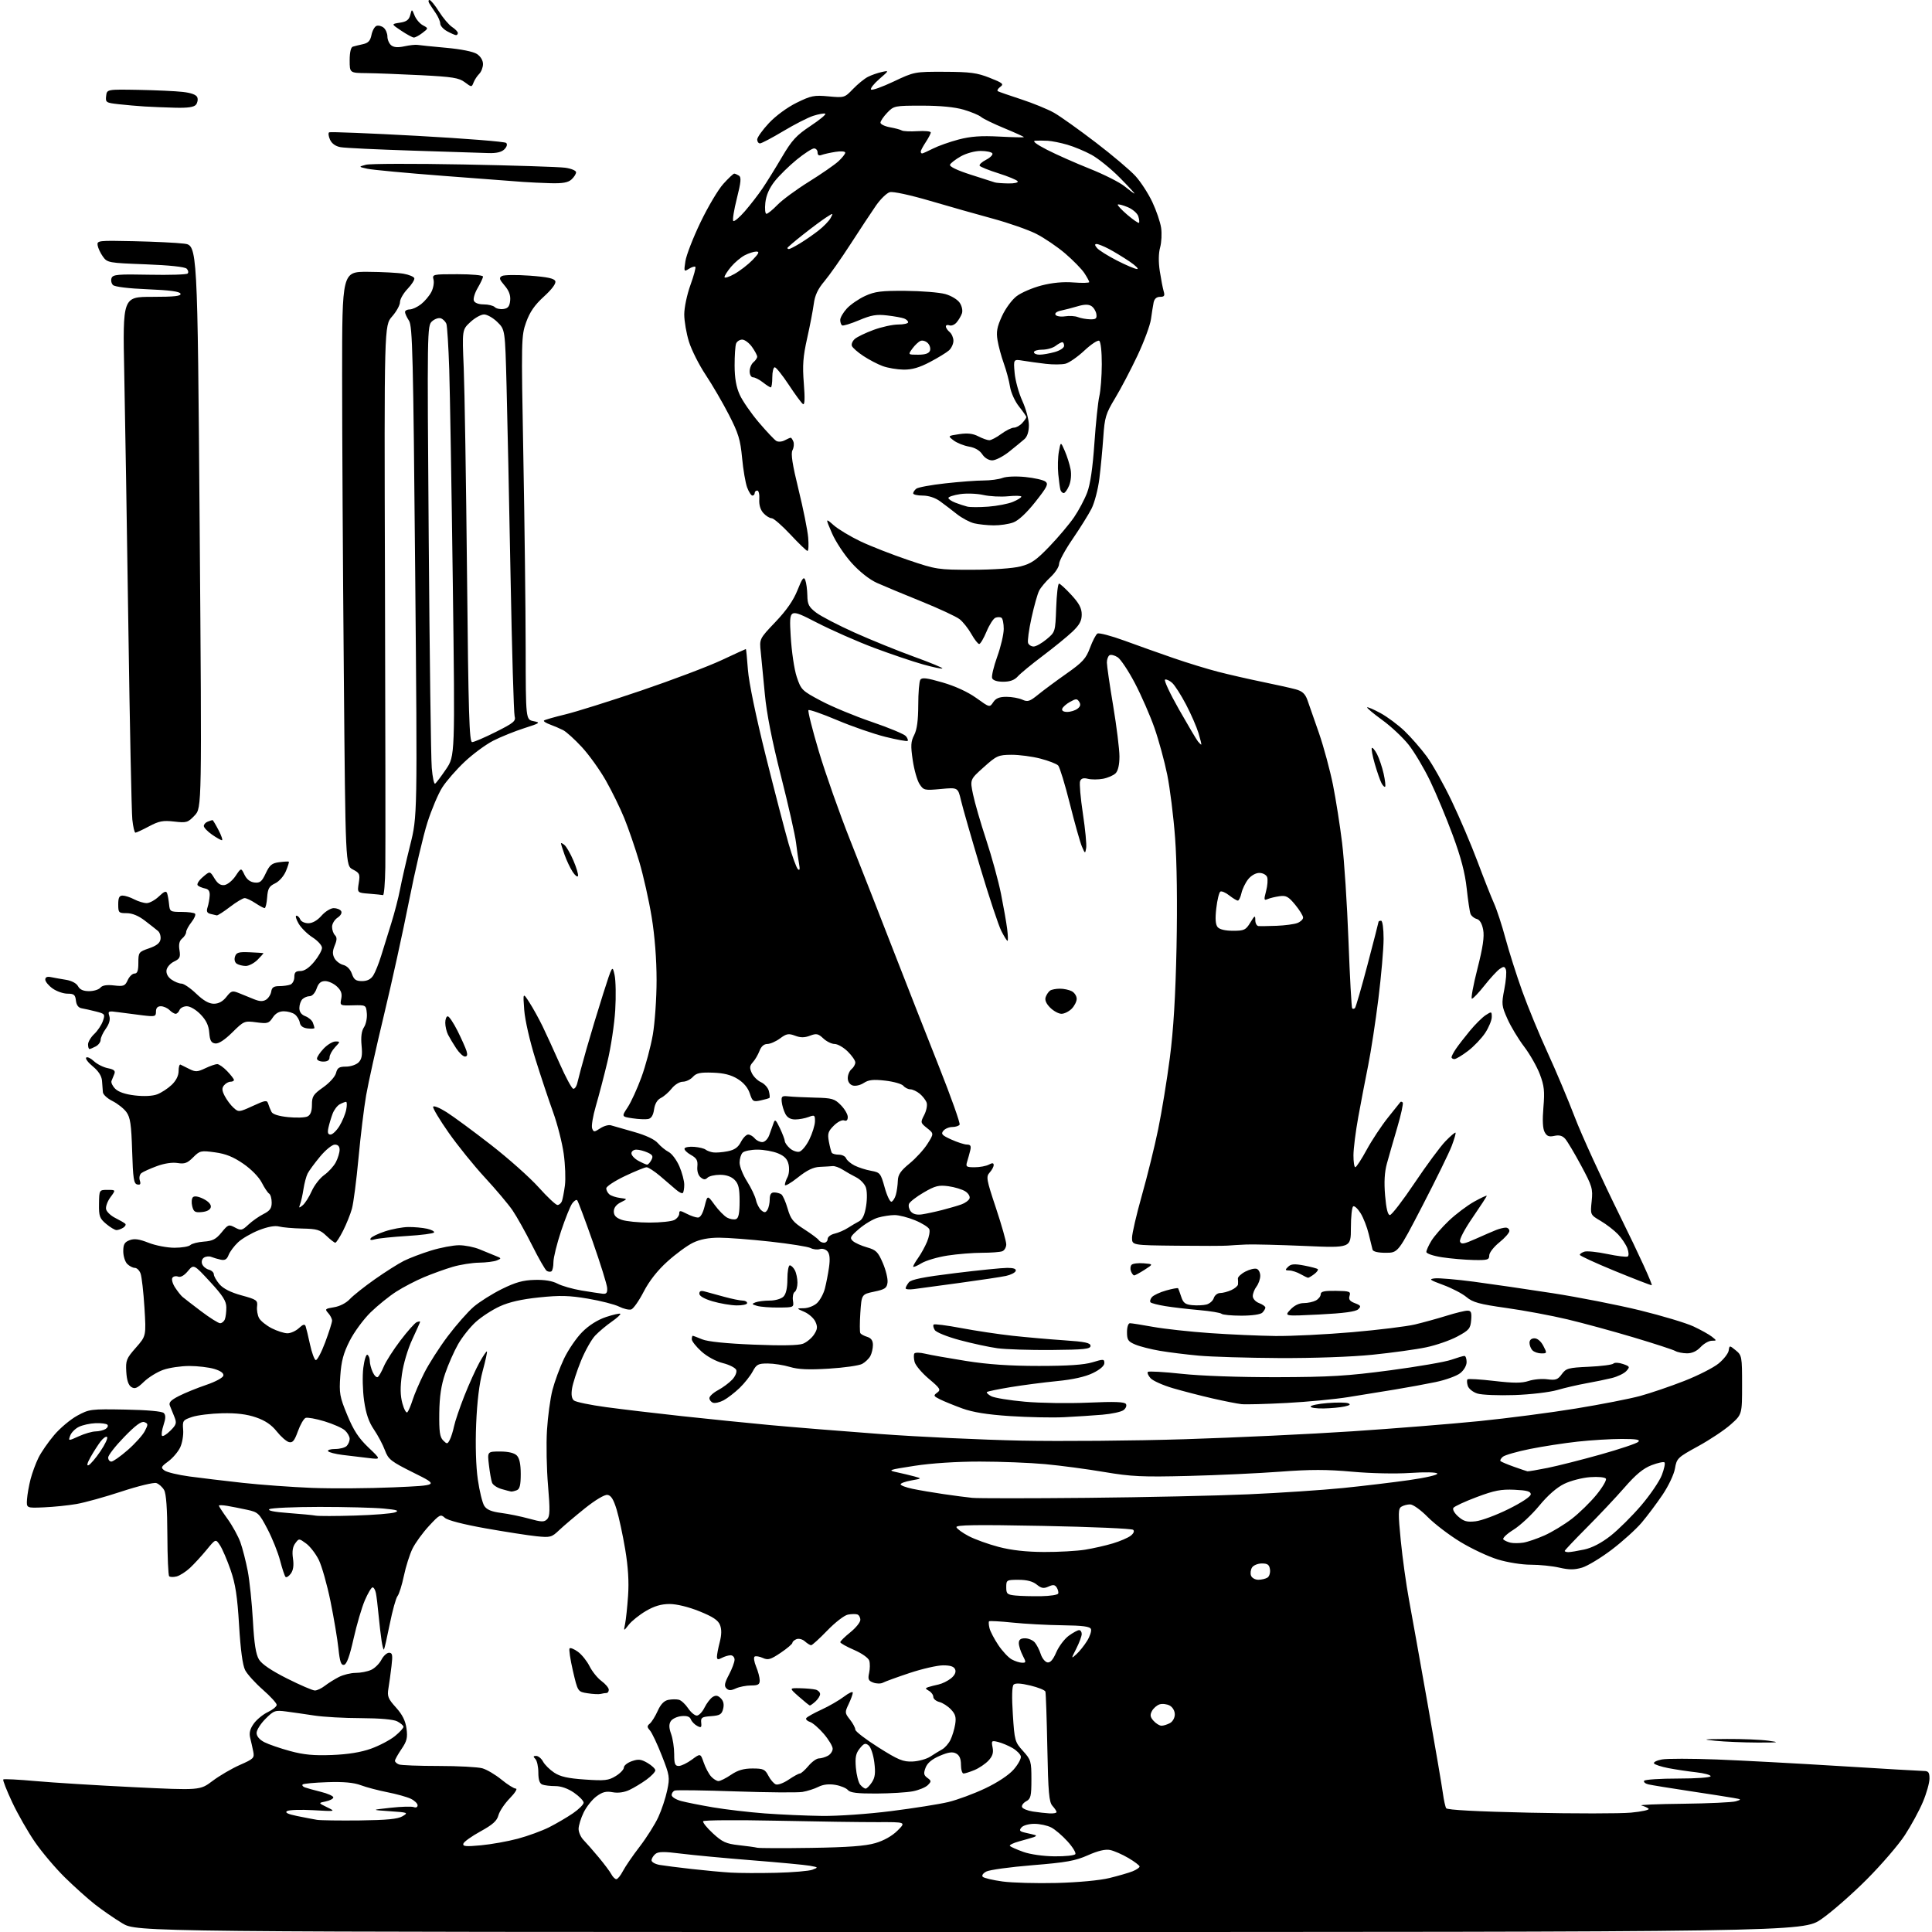 <?xml version="1.0" encoding="UTF-8" standalone="no"?>
<svg 
  version="1.1" 
  xmlns="http://www.w3.org/2000/svg" 
  xmlns:xlink="http://www.w3.org/1999/xlink" 
  xmlns:svg="http://www.w3.org/2000/svg"
  xmlns:rdf="http://www.w3.org/1999/02/22-rdf-syntax-ns#"
  xmlns:cc="http://creativecommons.org/ns#"
  xmlns:dc="http://purl.org/dc/elements/1.1/"
  viewBox="0 0 768 768"
  width="768"
  height="768"
>
<style>svg {background-color: white; }</style>"
<path stroke="none" fill="black" fill-rule="evenodd" d="M385.53,768.00C54.38,768.00 54.38,768.00 48.63,764.54C45.46,762.63 40.54,759.23 37.69,756.99C34.83,754.74 29.46,749.91 25.74,746.26C22.03,742.61 16.71,736.32 13.92,732.29C11.13,728.25 7.04,721.10 4.84,716.40C2.63,711.69 1.04,707.62 1.30,707.36C1.56,707.10 7.34,707.39 14.15,708.01C20.95,708.62 38.44,709.71 53.01,710.42C79.50,711.71 79.50,711.71 84.50,707.94C87.25,705.87 92.14,703.01 95.36,701.59C100.82,699.19 101.19,698.82 100.67,696.25C100.37,694.74 99.82,692.29 99.45,690.80C98.98,688.88 99.38,687.27 100.87,685.18C102.02,683.57 104.54,681.49 106.48,680.58C108.42,679.66 109.99,678.36 109.99,677.70C109.98,677.04 107.50,674.33 104.48,671.68C101.45,669.02 98.29,665.53 97.45,663.91C96.45,661.96 95.63,655.91 95.04,646.09C94.34,634.49 93.60,629.66 91.66,624.07C90.29,620.13 88.40,615.73 87.46,614.29C85.74,611.68 85.74,611.68 82.12,616.09C80.13,618.51 77.15,621.75 75.50,623.29C73.85,624.82 71.47,626.34 70.20,626.66C68.94,626.98 67.61,626.94 67.25,626.58C66.88,626.22 66.56,618.85 66.53,610.21C66.49,599.67 66.07,593.78 65.24,592.32C64.56,591.12 63.16,589.87 62.14,589.54C61.12,589.22 54.88,590.73 48.28,592.91C41.68,595.08 33.63,597.32 30.39,597.87C27.15,598.43 21.35,599.03 17.50,599.19C10.50,599.50 10.50,599.50 10.74,596.00C10.87,594.08 11.51,590.48 12.15,588.00C12.79,585.52 14.20,581.70 15.28,579.50C16.36,577.30 19.17,573.24 21.52,570.47C23.86,567.70 28.00,564.23 30.71,562.75C35.49,560.15 36.09,560.08 49.82,560.33C58.55,560.49 64.42,561.02 65.10,561.70C65.92,562.52 65.90,563.79 65.01,566.47C64.34,568.49 64.08,570.42 64.43,570.76C64.78,571.11 66.27,570.18 67.75,568.70C70.12,566.33 70.31,565.68 69.34,563.26C68.74,561.74 67.93,559.74 67.54,558.81C67.00,557.52 67.84,556.61 71.17,554.91C73.55,553.70 78.42,551.72 82.00,550.51C85.64,549.28 88.63,547.66 88.79,546.83C88.98,545.86 87.73,544.94 85.17,544.17C83.03,543.53 78.56,543.00 75.26,543.00C71.96,543.00 67.28,543.69 64.88,544.54C62.47,545.39 59.03,547.52 57.22,549.27C54.57,551.84 53.61,552.24 52.22,551.37C51.05,550.64 50.41,548.70 50.20,545.34C49.93,540.78 50.23,540.02 54.01,535.73C58.11,531.07 58.11,531.07 57.42,519.78C57.03,513.58 56.34,507.49 55.88,506.25C55.43,505.01 54.40,504.00 53.60,504.00C52.80,504.00 51.44,503.29 50.57,502.43C49.71,501.56 49.00,499.30 49.00,497.40C49.00,494.64 49.50,493.76 51.51,493.00C53.40,492.28 55.28,492.54 59.05,494.02C61.81,495.11 66.44,496.00 69.34,496.00C72.23,496.00 75.08,495.52 75.67,494.93C76.25,494.35 78.67,493.73 81.04,493.56C84.52,493.32 85.87,492.61 88.08,489.91C90.66,486.74 90.95,486.63 93.42,487.96C95.82,489.24 96.24,489.15 98.76,486.79C100.27,485.38 102.96,483.49 104.75,482.59C107.30,481.30 108.00,480.32 108.00,478.03C108.00,476.43 107.54,474.84 106.99,474.49C106.43,474.15 105.11,472.17 104.05,470.10C102.92,467.89 99.89,464.79 96.71,462.60C92.73,459.86 89.73,458.65 85.43,458.07C79.85,457.31 79.43,457.41 76.77,460.07C74.47,462.38 73.38,462.77 70.58,462.32C68.50,461.98 65.30,462.46 62.34,463.56C59.68,464.54 56.93,465.78 56.23,466.31C55.51,466.86 55.23,468.14 55.57,469.23C56.04,470.69 55.78,471.10 54.56,470.84C53.18,470.55 52.87,468.52 52.53,457.57C52.20,446.93 51.79,444.19 50.25,442.07C49.22,440.66 46.71,438.68 44.69,437.67C42.66,436.66 40.96,435.08 40.90,434.17C40.85,433.25 40.69,431.19 40.55,429.59C40.38,427.69 39.12,425.73 36.90,423.92C35.04,422.40 33.85,420.82 34.26,420.41C34.67,420.00 36.04,420.63 37.30,421.81C38.56,423.00 41.06,424.26 42.85,424.62C45.33,425.12 45.95,425.66 45.46,426.89C45.10,427.77 44.59,429.03 44.33,429.67C44.06,430.32 44.73,431.73 45.81,432.81C47.09,434.09 49.84,435.02 53.64,435.46C57.27,435.88 60.65,435.71 62.50,435.01C64.15,434.38 66.74,432.69 68.25,431.25C70.01,429.57 71.00,427.59 71.00,425.73C71.00,424.14 71.34,423.00 71.75,423.20C72.16,423.40 73.75,424.19 75.28,424.95C77.70,426.17 78.50,426.13 81.56,424.67C83.49,423.75 85.64,423.00 86.35,423.00C87.05,423.00 88.84,424.26 90.31,425.80C91.79,427.35 93.00,428.92 93.00,429.30C93.00,429.69 92.38,430.00 91.62,430.00C90.86,430.00 89.71,430.64 89.06,431.43C88.14,432.54 88.20,433.48 89.33,435.68C90.14,437.23 91.71,439.34 92.84,440.35C94.83,442.16 95.02,442.14 100.48,439.64C105.58,437.30 106.14,437.23 106.62,438.78C106.91,439.73 107.50,441.18 107.93,442.00C108.42,442.96 110.85,443.71 114.60,444.08C117.85,444.41 121.29,444.28 122.25,443.80C123.45,443.20 124.00,441.75 124.00,439.16C124.00,435.83 124.52,435.02 128.47,432.23C130.99,430.46 133.22,427.97 133.58,426.54C134.10,424.46 134.82,424.00 137.54,424.00C139.36,424.00 141.61,423.24 142.54,422.32C143.82,421.03 144.11,419.45 143.73,415.59C143.41,412.17 143.71,409.84 144.69,408.34C145.49,407.13 145.99,404.65 145.82,402.82C145.50,399.51 145.49,399.50 140.30,399.63C135.13,399.77 135.10,399.75 135.65,397.01C136.06,394.97 135.61,393.71 133.91,392.13C132.65,390.96 130.56,390.00 129.26,390.00C127.53,390.00 126.61,390.81 125.85,393.00C125.24,394.75 124.09,396.00 123.10,396.00C122.17,396.00 120.86,396.54 120.20,397.20C119.54,397.86 119.00,399.45 119.00,400.72C119.00,402.25 119.81,403.36 121.36,403.95C122.66,404.44 124.01,405.59 124.36,406.51C124.71,407.42 125.00,408.38 125.00,408.65C125.00,408.91 123.77,408.99 122.26,408.82C120.44,408.61 119.40,407.83 119.17,406.50C118.99,405.40 118.11,403.94 117.22,403.25C116.34,402.56 114.36,402.00 112.83,402.00C110.96,402.00 109.51,402.82 108.40,404.52C106.89,406.82 106.32,406.98 101.90,406.39C97.15,405.76 96.96,405.84 92.32,410.42C89.23,413.46 86.87,414.98 85.54,414.79C83.94,414.56 83.43,413.64 83.18,410.50C82.96,407.65 81.97,405.57 79.74,403.25C77.96,401.40 75.60,400.00 74.27,400.00C72.99,400.00 71.68,400.68 71.36,401.50C71.05,402.32 70.35,403.00 69.82,403.00C69.29,403.00 68.18,402.33 67.36,401.50C66.53,400.68 64.99,400.00 63.93,400.00C62.63,400.00 62.00,400.69 62.00,402.12C62.00,404.10 61.63,404.20 56.75,403.62C53.86,403.27 49.54,402.71 47.15,402.38C43.05,401.81 42.83,401.90 43.46,403.89C43.90,405.28 43.43,407.00 42.07,408.91C40.93,410.50 40.00,412.51 40.00,413.37C40.00,414.23 39.13,415.40 38.07,415.96C37.00,416.53 35.88,417.00 35.57,417.00C35.25,417.00 35.00,416.18 35.00,415.17C35.00,414.17 36.10,412.32 37.44,411.05C38.79,409.79 40.34,407.47 40.89,405.90C41.84,403.17 41.72,403.00 38.19,402.10C36.16,401.58 33.60,401.00 32.50,400.82C31.17,400.60 30.39,399.56 30.18,397.74C29.92,395.43 29.40,395.00 26.84,395.00C25.17,395.00 22.50,394.07 20.90,392.93C19.31,391.79 18.00,390.21 18.00,389.41C18.00,388.44 18.74,388.11 20.25,388.42C21.49,388.68 24.18,389.16 26.24,389.49C28.48,389.85 30.39,390.87 31.02,392.04C31.74,393.39 33.12,394.00 35.41,394.00C37.25,394.00 39.27,393.38 39.90,392.62C40.67,391.69 42.41,391.40 45.31,391.73C49.16,392.17 49.70,391.96 50.77,389.61C51.42,388.17 52.64,387.00 53.48,387.00C54.60,387.00 55.00,385.88 55.00,382.72C55.00,378.58 55.14,378.39 59.25,376.97C62.26,375.93 63.59,374.87 63.81,373.34C63.98,372.16 63.53,370.69 62.81,370.08C62.09,369.47 59.75,367.63 57.61,365.99C55.07,364.03 52.56,363.00 50.36,363.00C47.19,363.00 47.00,362.81 47.00,359.50C47.00,356.83 47.42,356.00 48.75,356.01C49.71,356.01 51.79,356.68 53.36,357.51C54.94,358.33 57.17,359.00 58.31,359.00C59.45,359.00 61.64,357.80 63.17,356.34C65.26,354.33 66.06,354.03 66.43,355.09C66.70,355.87 67.05,357.85 67.21,359.50C67.49,362.36 67.71,362.50 72.16,362.50C74.72,362.50 77.14,362.81 77.52,363.20C77.91,363.58 77.28,365.10 76.11,366.58C74.95,368.06 74.00,369.83 74.00,370.51C74.00,371.20 73.28,372.35 72.40,373.08C71.29,374.01 70.97,375.40 71.34,377.68C71.79,380.50 71.49,381.13 69.18,382.24C67.71,382.94 66.36,384.48 66.19,385.66C66.00,387.00 66.74,388.41 68.17,389.40C69.42,390.28 71.21,391.00 72.14,391.00C73.07,391.00 75.71,392.80 78.00,395.00C80.87,397.75 83.05,399.00 85.01,399.00C86.91,399.00 88.56,398.10 89.98,396.30C91.92,393.83 92.35,393.70 95.05,394.80C96.67,395.46 99.36,396.55 101.03,397.23C103.23,398.12 104.52,398.16 105.78,397.38C106.72,396.78 107.64,395.33 107.82,394.15C108.06,392.53 108.84,392.00 110.99,392.00C112.55,392.00 114.55,391.73 115.42,391.39C116.29,391.06 117.00,389.71 117.00,388.39C117.00,386.53 117.53,386.00 119.43,386.00C121.01,386.00 122.92,384.71 124.93,382.27C126.62,380.22 128.00,377.75 128.00,376.78C128.00,375.82 126.31,373.95 124.25,372.63C122.19,371.32 119.69,368.84 118.69,367.12C117.70,365.40 117.31,364.00 117.84,364.00C118.36,364.00 119.05,364.68 119.36,365.50C119.68,366.32 121.12,367.00 122.56,367.00C124.22,367.00 126.14,365.90 127.81,364.00C129.26,362.35 131.44,361.00 132.66,361.00C133.88,361.00 135.21,361.53 135.61,362.18C136.04,362.87 135.44,363.96 134.17,364.80C132.98,365.60 132.00,367.22 132.00,368.42C132.00,369.62 132.51,371.11 133.14,371.74C134.00,372.60 133.98,373.63 133.06,375.85C132.14,378.06 132.12,379.35 132.95,380.90C133.56,382.04 135.14,383.25 136.46,383.58C137.93,383.95 139.26,385.32 139.88,387.09C140.70,389.44 141.48,390.00 143.92,390.00C145.98,390.00 147.42,389.27 148.38,387.75C149.17,386.51 150.57,383.02 151.50,380.00C152.42,376.98 154.24,371.12 155.54,367.00C156.83,362.88 158.41,356.80 159.03,353.50C159.66,350.20 161.46,342.31 163.04,335.98C165.92,324.45 165.92,324.45 165.04,227.17C164.26,141.18 163.98,129.61 162.58,127.48C161.71,126.16 161.00,124.60 161.00,124.04C161.00,123.47 161.84,123.00 162.87,123.00C163.89,123.00 165.92,122.06 167.39,120.91C168.85,119.76 170.68,117.58 171.47,116.06C172.25,114.55 172.64,112.34 172.33,111.15C171.78,109.05 172.02,109.00 181.88,109.00C187.55,109.00 192.00,109.41 192.00,109.94C192.00,110.46 191.05,112.49 189.90,114.45C188.74,116.41 188.05,118.69 188.36,119.51C188.71,120.42 190.24,121.00 192.27,121.00C194.10,121.00 196.09,121.49 196.68,122.08C197.28,122.68 198.83,123.02 200.13,122.83C201.95,122.58 202.57,121.79 202.80,119.46C203.00,117.35 202.32,115.52 200.57,113.49C198.46,111.02 198.29,110.42 199.54,109.72C200.36,109.26 205.34,109.20 210.60,109.58C217.63,110.10 220.32,110.68 220.74,111.76C221.10,112.69 219.44,114.94 216.23,117.87C212.53,121.24 210.61,124.01 209.15,128.09C207.21,133.51 207.18,135.00 208.04,181.59C208.53,207.94 208.94,242.22 208.96,257.77C209.00,286.05 209.00,286.05 212.09,286.67C214.99,287.25 214.75,287.43 208.34,289.48C204.58,290.68 199.05,292.92 196.05,294.45C193.06,295.98 187.93,299.77 184.65,302.87C181.38,305.96 177.40,310.52 175.82,313.00C174.23,315.47 171.58,321.73 169.92,326.91C168.26,332.09 164.94,346.27 162.54,358.42C160.14,370.56 155.68,390.85 152.63,403.50C149.58,416.15 146.40,430.49 145.55,435.37C144.70,440.24 143.33,451.49 142.51,460.37C141.69,469.24 140.51,478.30 139.89,480.50C139.28,482.70 137.69,486.64 136.37,489.25C135.05,491.86 133.66,494.00 133.29,494.00C132.91,494.00 131.32,492.76 129.74,491.25C127.24,488.85 126.02,488.48 120.19,488.37C116.51,488.29 112.35,487.93 110.94,487.56C109.29,487.12 106.44,487.64 102.94,489.01C99.95,490.18 96.22,492.35 94.65,493.82C93.08,495.29 91.39,497.56 90.88,498.86C90.20,500.63 89.40,501.10 87.73,500.74C86.50,500.48 84.83,499.98 84.00,499.64C83.17,499.30 81.87,499.42 81.10,499.91C80.30,500.42 79.98,501.51 80.36,502.49C80.72,503.43 81.91,504.42 83.01,504.71C84.10,505.00 85.00,505.83 85.00,506.56C85.00,507.29 86.02,509.07 87.26,510.52C88.76,512.26 91.73,513.76 96.01,514.93C102.04,516.58 102.48,516.90 102.19,519.30C102.01,520.73 102.37,522.81 102.97,523.94C103.57,525.07 105.83,526.89 107.99,528.00C110.15,529.10 112.98,530.00 114.27,530.00C115.56,530.00 117.61,529.08 118.82,527.95C120.44,526.44 121.15,526.24 121.49,527.20C121.74,527.91 122.53,531.16 123.23,534.42C123.93,537.67 124.96,540.48 125.50,540.66C126.05,540.83 127.74,537.67 129.25,533.64C130.76,529.60 132.00,525.71 132.00,524.98C132.00,524.25 131.31,522.89 130.47,521.96C129.05,520.40 129.24,520.22 132.77,519.65C135.05,519.29 137.61,517.97 139.06,516.42C140.40,514.98 144.88,511.43 149.00,508.53C153.12,505.63 158.30,502.35 160.50,501.24C162.70,500.13 167.58,498.27 171.36,497.11C175.13,495.95 180.13,495.00 182.48,495.00C184.83,495.00 188.50,495.73 190.63,496.62C192.76,497.51 195.62,498.68 197.00,499.23C199.38,500.17 199.40,500.26 197.50,501.04C196.40,501.49 193.22,501.89 190.43,501.93C187.64,501.97 182.92,502.72 179.93,503.60C176.94,504.48 171.82,506.33 168.55,507.70C165.28,509.07 160.32,511.65 157.53,513.44C154.74,515.22 150.15,518.93 147.32,521.68C144.50,524.44 140.75,529.54 138.99,533.03C136.51,537.92 135.67,541.09 135.27,546.95C134.79,553.87 135.03,555.22 138.04,562.51C140.54,568.58 142.55,571.66 146.41,575.35C151.50,580.19 151.50,580.19 146.50,579.59C143.75,579.27 139.12,578.71 136.22,578.36C133.32,578.00 130.70,577.33 130.41,576.86C130.12,576.39 131.39,576.00 133.24,576.00C135.09,576.00 137.14,575.46 137.80,574.80C138.46,574.14 139.00,572.86 139.00,571.95C139.00,571.05 138.15,569.54 137.11,568.60C136.06,567.65 132.42,566.04 129.02,565.01C125.61,563.97 122.22,563.36 121.48,563.64C120.75,563.93 119.37,566.31 118.42,568.95C117.05,572.75 116.32,573.63 114.84,573.25C113.82,572.98 111.64,571.07 110.00,569.00C107.93,566.39 105.41,564.68 101.76,563.43C98.11,562.17 94.01,561.67 88.37,561.79C83.90,561.89 78.50,562.55 76.37,563.26C72.68,564.50 72.51,564.73 72.81,568.40C72.98,570.51 72.44,573.65 71.62,575.38C70.80,577.11 68.68,579.60 66.91,580.91C63.96,583.09 63.83,583.40 65.40,584.55C66.35,585.24 70.81,586.31 75.31,586.92C79.82,587.53 89.35,588.67 96.50,589.46C103.65,590.24 116.03,591.14 124.00,591.46C131.97,591.77 146.60,591.67 156.50,591.24C174.50,590.45 174.50,590.45 164.50,585.48C155.33,580.91 154.38,580.16 153.00,576.47C152.18,574.26 150.21,570.56 148.64,568.25C146.60,565.27 145.47,561.96 144.73,556.78C144.16,552.77 144.02,546.91 144.42,543.74C144.82,540.57 145.56,538.23 146.07,538.55C146.58,538.86 147.00,539.97 147.00,541.01C147.00,542.05 147.52,544.04 148.15,545.42C148.78,546.81 149.68,547.70 150.16,547.40C150.64,547.10 151.72,545.22 152.56,543.21C153.39,541.21 156.38,536.53 159.20,532.83C162.02,529.12 164.93,525.86 165.66,525.58C166.40,525.29 167.00,525.22 167.00,525.42C167.00,525.62 165.60,528.76 163.90,532.41C162.12,536.20 160.36,542.13 159.78,546.27C159.05,551.53 159.10,554.69 159.96,557.88C160.61,560.28 161.51,561.86 161.95,561.38C162.40,560.89 163.32,558.70 164.02,556.50C164.71,554.30 166.76,549.52 168.58,545.89C170.40,542.25 174.63,535.63 177.99,531.17C181.34,526.72 185.98,521.46 188.29,519.47C190.61,517.49 195.65,514.31 199.50,512.41C204.88,509.75 207.89,508.90 212.50,508.78C216.44,508.67 219.57,509.18 221.62,510.27C223.34,511.18 227.62,512.40 231.12,512.99C234.63,513.57 238.40,514.15 239.50,514.27C241.06,514.45 241.47,513.95 241.36,512.00C241.28,510.62 238.70,502.35 235.63,493.60C232.56,484.86 229.77,477.44 229.44,477.11C229.11,476.77 228.21,477.35 227.45,478.40C226.69,479.44 224.70,484.39 223.03,489.40C221.37,494.41 220.00,499.94 220.00,501.69C220.00,503.45 219.64,505.10 219.20,505.38C218.76,505.65 217.92,505.56 217.33,505.18C216.74,504.81 214.11,500.23 211.50,495.00C208.88,489.77 205.38,483.52 203.72,481.10C202.06,478.68 197.13,472.83 192.76,468.10C188.39,463.37 181.90,455.33 178.33,450.24C174.76,445.15 171.99,440.52 172.18,439.96C172.37,439.40 174.76,440.36 177.51,442.10C180.25,443.83 188.20,449.69 195.17,455.11C202.14,460.53 210.67,468.13 214.13,471.99C217.58,475.84 220.94,479.00 221.60,479.00C222.25,479.00 223.04,478.33 223.36,477.51C223.67,476.69 224.21,473.88 224.56,471.26C224.90,468.64 224.69,462.95 224.08,458.61C223.48,454.28 221.58,446.85 219.87,442.11C218.16,437.38 214.99,427.88 212.84,421.00C210.61,413.88 208.69,405.49 208.39,401.50C207.87,394.50 207.87,394.50 210.45,398.50C211.87,400.70 214.23,404.98 215.70,408.00C217.16,411.02 220.24,417.76 222.55,422.96C224.85,428.16 227.23,432.58 227.83,432.78C228.43,432.98 229.20,431.87 229.54,430.32C229.88,428.77 231.49,422.77 233.13,417.00C234.77,411.23 237.76,401.34 239.77,395.04C243.43,383.58 243.43,383.58 244.30,387.54C244.78,389.72 244.90,396.03 244.56,401.57C244.23,407.11 242.84,416.34 241.46,422.07C240.09,427.81 238.01,435.74 236.85,439.69C235.69,443.65 235.03,447.64 235.38,448.55C235.98,450.10 236.20,450.10 238.61,448.52C240.04,447.58 241.95,447.05 242.85,447.33C243.76,447.61 247.88,448.79 252.00,449.95C256.75,451.29 260.23,452.93 261.50,454.41C262.60,455.69 264.54,457.28 265.82,457.94C267.09,458.60 269.00,461.17 270.07,463.65C271.13,466.14 272.00,469.40 272.00,470.92C272.00,472.43 271.75,473.92 271.43,474.23C271.12,474.54 269.89,473.93 268.68,472.87C267.48,471.81 264.65,469.38 262.38,467.47C260.11,465.56 257.71,464.00 257.03,464.00C256.36,464.00 252.48,465.58 248.40,467.51C244.33,469.45 241.00,471.64 241.00,472.39C241.00,473.14 241.56,474.22 242.25,474.79C242.94,475.36 244.85,476.00 246.50,476.21C249.50,476.59 249.50,476.59 246.75,477.95C244.97,478.84 244.00,480.12 244.00,481.56C244.00,483.18 244.88,484.11 247.15,484.90C248.88,485.51 253.86,486.00 258.21,486.00C262.57,486.00 267.00,485.53 268.07,484.96C269.13,484.40 270.00,483.26 270.00,482.44C270.00,481.13 270.35,481.13 272.95,482.47C274.57,483.31 276.59,484.00 277.44,484.00C278.42,484.00 279.38,482.39 280.10,479.51C281.23,475.02 281.23,475.02 284.08,478.96C285.65,481.12 287.89,483.40 289.05,484.03C290.21,484.65 291.80,484.91 292.58,484.61C293.61,484.21 294.00,482.26 294.00,477.53C294.00,472.33 293.59,470.59 292.00,469.00C290.70,467.70 288.67,467.00 286.20,467.00C284.11,467.00 281.88,467.52 281.24,468.16C280.37,469.03 279.70,469.00 278.50,468.00C277.54,467.20 277.03,465.50 277.21,463.69C277.44,461.28 276.94,460.39 274.62,459.08C273.04,458.20 271.91,457.05 272.12,456.53C272.33,456.02 274.07,455.73 276.00,455.89C277.93,456.05 279.95,456.55 280.50,457.00C281.05,457.44 282.40,457.94 283.50,458.10C284.60,458.26 287.19,458.06 289.25,457.65C291.99,457.11 293.40,456.12 294.52,453.96C295.36,452.33 296.66,451.00 297.40,451.00C298.15,451.00 299.32,451.68 300.00,452.50C300.68,453.33 302.04,454.00 303.00,454.00C304.00,454.00 305.20,452.82 305.78,451.25C306.35,449.74 307.11,447.60 307.48,446.50C308.05,444.78 308.40,445.05 310.04,448.50C311.08,450.70 311.95,452.99 311.97,453.60C311.98,454.20 312.87,455.47 313.93,456.43C314.98,457.39 316.67,458.02 317.68,457.84C318.68,457.65 320.49,455.48 321.71,453.00C322.92,450.52 323.94,447.27 323.96,445.77C324.00,443.26 323.80,443.12 321.43,444.02C320.02,444.56 317.63,445.00 316.10,445.00C314.25,445.00 312.95,444.26 312.17,442.75C311.53,441.51 310.89,439.38 310.75,438.00C310.53,435.77 310.83,435.54 313.50,435.83C315.15,436.00 319.88,436.23 324.00,436.33C330.77,436.48 331.77,436.77 334.25,439.30C335.76,440.83 337.00,442.96 337.00,444.01C337.00,445.29 336.51,445.75 335.54,445.38C334.73,445.07 332.92,445.99 331.44,447.47C329.18,449.73 328.90,450.64 329.49,453.80C329.87,455.83 330.39,457.83 330.65,458.24C330.91,458.66 332.17,459.00 333.45,459.00C334.74,459.00 336.04,459.65 336.34,460.45C336.65,461.24 338.16,462.53 339.70,463.31C341.24,464.09 344.19,465.04 346.26,465.41C349.85,466.06 350.09,466.36 351.68,472.07C352.59,475.36 353.82,477.89 354.39,477.70C354.97,477.51 355.75,476.26 356.12,474.93C356.50,473.59 356.85,471.09 356.90,469.37C356.98,466.93 358.00,465.42 361.56,462.50C364.07,460.45 367.28,456.93 368.69,454.69C371.26,450.62 371.26,450.62 368.54,448.45C365.88,446.33 365.85,446.19 367.40,443.20C368.27,441.51 368.70,439.31 368.35,438.31C368.00,437.32 366.76,435.72 365.61,434.77C364.45,433.82 362.77,433.03 361.87,433.02C360.98,433.01 359.73,432.38 359.11,431.63C358.48,430.87 355.24,429.95 351.90,429.57C347.14,429.03 345.30,429.23 343.37,430.49C341.98,431.40 340.05,431.83 338.95,431.49C337.76,431.11 337.00,429.97 337.00,428.56C337.00,427.28 337.68,425.68 338.50,425.00C339.32,424.32 340.00,423.12 340.00,422.34C340.00,421.57 338.63,419.60 336.97,417.97C335.30,416.33 332.96,415.00 331.78,415.00C330.60,415.00 328.57,414.01 327.28,412.79C325.24,410.88 324.54,410.73 321.97,411.71C319.78,412.53 318.22,412.53 316.03,411.70C313.47,410.74 312.64,410.89 310.07,412.79C308.43,414.01 306.15,415.00 305.02,415.00C303.68,415.00 302.58,415.98 301.91,417.75C301.33,419.26 300.15,421.29 299.27,422.25C297.99,423.67 297.90,424.49 298.83,426.52C299.46,427.90 301.11,429.55 302.51,430.19C303.91,430.82 305.32,432.41 305.64,433.72C305.97,435.02 306.07,436.24 305.87,436.43C305.67,436.61 304.08,437.07 302.35,437.44C299.41,438.07 299.11,437.87 298.04,434.62C297.30,432.37 295.58,430.33 293.19,428.87C290.57,427.26 287.71,426.55 283.32,426.40C278.34,426.23 276.80,426.56 275.41,428.10C274.47,429.14 272.67,430.00 271.42,430.00C270.15,430.00 268.22,431.18 267.04,432.67C265.89,434.14 263.94,435.84 262.72,436.45C261.27,437.17 260.33,438.76 260.00,441.02C259.66,443.36 258.90,444.59 257.63,444.83C256.61,445.03 253.80,444.90 251.41,444.54C247.05,443.88 247.05,443.88 249.52,440.15C250.87,438.10 253.34,432.72 254.99,428.18C256.65,423.65 258.67,416.07 259.50,411.34C260.32,406.61 261.00,396.83 261.00,389.62C261.00,381.33 260.28,372.08 259.04,364.50C257.96,357.90 255.74,348.00 254.10,342.50C252.46,337.00 249.79,329.23 248.16,325.23C246.53,321.23 243.24,314.51 240.85,310.30C238.46,306.08 234.18,300.12 231.35,297.04C228.51,293.96 225.14,290.90 223.85,290.24C222.56,289.58 220.20,288.57 218.61,287.99C217.02,287.42 215.96,286.71 216.24,286.43C216.52,286.14 220.30,285.06 224.63,284.01C228.96,282.97 242.55,278.70 254.83,274.53C267.11,270.36 281.47,264.93 286.73,262.47C291.99,260.01 296.38,258.00 296.50,258.00C296.61,258.00 296.98,261.71 297.31,266.25C297.68,271.23 300.49,284.81 304.41,300.50C307.98,314.80 312.08,330.55 313.51,335.50C314.95,340.45 316.59,344.95 317.17,345.50C317.89,346.19 318.04,345.57 317.66,343.50C317.35,341.85 316.81,338.02 316.44,335.00C316.08,331.98 313.38,320.03 310.44,308.47C306.87,294.40 304.75,283.63 304.04,275.97C303.46,269.66 302.73,262.13 302.42,259.23C301.85,253.96 301.85,253.96 308.26,247.23C312.67,242.60 315.40,238.65 317.02,234.59C318.90,229.85 319.51,229.06 320.11,230.59C320.52,231.64 320.89,234.39 320.93,236.70C320.99,240.27 321.52,241.29 324.43,243.52C326.32,244.96 333.18,248.53 339.68,251.45C346.18,254.37 356.80,258.68 363.27,261.03C369.75,263.37 374.85,265.48 374.61,265.72C374.37,265.96 370.88,265.23 366.84,264.09C362.80,262.96 354.10,260.01 347.50,257.54C340.90,255.07 330.59,250.53 324.59,247.44C313.68,241.83 313.68,241.83 314.31,252.80C314.67,258.97 315.72,266.10 316.72,269.09C318.44,274.23 318.79,274.58 326.39,278.61C330.74,280.92 339.83,284.69 346.60,286.99C353.37,289.30 359.44,291.83 360.10,292.62C360.75,293.40 361.07,294.26 360.81,294.52C360.55,294.78 356.55,294.05 351.92,292.90C347.29,291.75 338.65,288.76 332.73,286.25C326.81,283.75 321.70,281.97 321.38,282.29C321.05,282.61 322.91,289.99 325.50,298.69C328.10,307.39 333.70,323.27 337.96,334.00C342.21,344.73 349.89,364.30 355.01,377.50C360.14,390.70 368.32,411.54 373.19,423.81C378.06,436.08 381.78,446.55 381.46,447.06C381.14,447.58 379.84,448.00 378.56,448.00C377.29,448.00 375.69,448.67 375.00,449.50C373.96,450.76 374.44,451.30 378.13,452.97C380.53,454.06 383.34,454.97 384.37,454.98C385.79,454.99 386.11,455.53 385.70,457.25C385.40,458.49 384.85,460.51 384.46,461.75C383.83,463.80 384.09,464.00 387.45,464.00C389.47,464.00 392.00,463.53 393.07,462.96C394.48,462.21 395.00,462.25 395.00,463.14C395.00,463.80 394.28,465.14 393.40,466.11C391.92,467.75 392.11,468.82 395.90,480.19C398.15,486.96 400.00,493.47 400.00,494.64C400.00,495.82 399.29,497.06 398.42,497.39C397.55,497.73 393.92,498.00 390.36,498.00C386.80,498.00 380.65,498.49 376.69,499.10C372.74,499.70 368.04,501.09 366.25,502.18C364.46,503.27 363.00,503.86 363.00,503.49C363.00,503.11 363.91,501.53 365.03,499.96C366.14,498.40 367.71,495.54 368.52,493.61C369.32,491.69 369.73,489.46 369.42,488.66C369.12,487.86 366.59,486.26 363.80,485.11C361.01,483.95 357.33,483.00 355.62,483.01C353.90,483.01 350.93,483.47 349.00,484.03C347.07,484.59 343.70,486.60 341.50,488.49C338.00,491.50 337.69,492.09 339.00,493.30C339.82,494.05 342.36,495.20 344.63,495.84C348.25,496.87 349.02,497.62 350.94,502.08C352.14,504.87 352.98,508.33 352.81,509.78C352.54,512.05 351.83,512.54 347.50,513.45C342.50,514.51 342.50,514.51 342.00,521.85C341.73,525.89 341.73,529.54 342.00,529.96C342.27,530.39 343.51,531.05 344.75,531.43C346.30,531.91 347.00,532.92 347.00,534.63C347.00,536.01 346.54,537.99 345.98,539.04C345.41,540.09 343.95,541.50 342.73,542.17C341.50,542.84 335.55,543.69 329.50,544.06C321.44,544.56 317.30,544.37 314.00,543.38C311.52,542.63 307.57,542.02 305.20,542.01C301.39,542.00 300.71,542.36 299.20,545.18C298.27,546.93 295.93,549.88 294.00,551.74C292.07,553.59 289.22,555.79 287.66,556.63C286.10,557.46 284.19,557.90 283.41,557.60C282.63,557.31 282.00,556.48 282.00,555.76C282.00,555.04 283.55,553.62 285.45,552.60C287.34,551.58 289.87,549.70 291.07,548.42C292.29,547.12 292.99,545.43 292.67,544.58C292.35,543.74 289.96,542.51 287.36,541.86C284.60,541.17 281.06,539.24 278.82,537.22C276.72,535.32 275.00,533.14 275.00,532.38C275.00,531.62 275.17,531.00 275.38,531.00C275.59,531.00 277.27,531.63 279.13,532.41C281.29,533.31 288.62,534.07 299.50,534.51C310.70,534.97 317.42,534.84 319.20,534.15C320.68,533.56 322.66,531.93 323.59,530.50C324.96,528.41 325.07,527.44 324.14,525.41C323.51,524.03 321.54,522.27 319.75,521.49C316.50,520.08 316.50,520.08 319.56,520.04C321.25,520.02 323.59,519.10 324.77,518.00C325.96,516.89 327.36,514.31 327.90,512.25C328.43,510.19 329.18,506.36 329.55,503.74C330.01,500.50 329.83,498.50 328.97,497.47C328.26,496.61 326.93,496.21 325.90,496.53C324.90,496.85 323.24,496.66 322.21,496.11C321.19,495.57 313.99,494.42 306.22,493.56C298.45,492.70 289.28,492.00 285.86,492.00C281.66,492.00 278.28,492.66 275.47,494.01C273.18,495.12 268.60,498.48 265.28,501.49C261.33,505.05 258.08,509.21 255.87,513.48C254.02,517.07 251.79,520.24 250.93,520.52C250.06,520.80 247.89,520.29 246.10,519.40C244.32,518.51 238.72,517.08 233.68,516.23C226.22,514.97 222.60,514.88 214.31,515.74C207.36,516.46 202.38,517.59 198.69,519.29C195.70,520.65 191.41,523.44 189.14,525.49C186.88,527.53 183.71,531.52 182.10,534.35C180.49,537.18 178.17,542.42 176.96,546.00C175.37,550.67 174.71,555.10 174.62,561.71C174.53,569.06 174.83,571.26 176.15,572.58C177.69,574.12 177.87,574.10 178.78,572.37C179.32,571.34 180.08,568.92 180.48,567.00C180.87,565.08 182.72,559.62 184.59,554.88C186.47,550.13 189.18,544.15 190.61,541.57C192.05,539.00 193.38,537.04 193.56,537.23C193.74,537.41 192.98,540.92 191.86,545.03C190.52,549.97 189.65,557.11 189.28,566.11C188.94,574.51 189.19,582.94 189.94,588.11C190.60,592.73 191.76,597.45 192.51,598.61C193.49,600.13 195.35,600.91 199.18,601.41C202.11,601.78 207.12,602.81 210.31,603.69C215.30,605.07 216.32,605.10 217.50,603.90C218.62,602.75 218.68,600.34 217.85,590.50C217.28,583.90 217.10,574.04 217.43,568.58C217.76,563.13 218.74,555.93 219.60,552.58C220.46,549.24 222.53,543.62 224.20,540.10C225.88,536.58 229.14,531.81 231.46,529.49C234.14,526.80 237.58,524.64 240.91,523.53C243.78,522.58 246.33,522.00 246.58,522.25C246.83,522.50 245.30,523.90 243.19,525.37C241.07,526.84 238.11,529.32 236.62,530.88C235.12,532.44 232.57,536.99 230.94,540.98C229.31,544.98 227.72,549.90 227.40,551.92C227.00,554.39 227.25,555.96 228.15,556.71C228.89,557.32 234.68,558.52 241.00,559.37C247.32,560.22 260.82,561.83 271.00,562.93C281.18,564.04 296.93,565.63 306.00,566.48C315.07,567.32 334.88,568.93 350.00,570.05C365.12,571.17 390.32,572.35 406.00,572.67C421.68,572.99 450.93,572.74 471.00,572.11C491.07,571.48 521.00,570.07 537.50,568.97C554.00,567.88 576.73,566.05 588.00,564.92C599.27,563.78 616.60,561.53 626.50,559.90C636.40,558.28 647.86,556.04 651.98,554.92C656.09,553.80 663.96,551.12 669.48,548.96C674.99,546.81 681.16,543.67 683.18,542.00C685.21,540.33 687.01,538.02 687.18,536.86C687.50,534.76 687.50,534.76 690.00,536.79C692.41,538.76 692.50,539.26 692.50,550.54C692.50,562.25 692.50,562.25 688.00,566.25C685.52,568.46 679.69,572.35 675.02,574.90C666.88,579.36 666.52,579.70 665.83,583.74C665.43,586.10 663.25,590.70 660.87,594.22C658.54,597.67 654.80,602.66 652.56,605.30C650.33,607.93 644.98,612.76 640.68,616.03C636.38,619.29 631.09,622.49 628.91,623.15C625.88,624.05 623.77,624.06 619.90,623.17C617.12,622.52 612.00,622.00 608.53,622.00C604.96,622.00 599.23,621.09 595.36,619.90C591.58,618.75 584.88,615.59 580.45,612.89C576.02,610.19 570.19,605.73 567.49,602.99C564.75,600.21 561.67,598.01 560.54,598.02C559.42,598.02 557.85,598.44 557.05,598.95C555.79,599.75 555.76,601.59 556.84,612.51C557.53,619.46 558.99,629.95 560.08,635.82C561.17,641.69 564.50,660.32 567.49,677.22C570.48,694.11 573.21,710.14 573.57,712.84C573.93,715.54 574.52,718.22 574.88,718.80C575.30,719.48 587.05,720.11 608.01,720.57C625.88,720.96 644.03,720.95 648.35,720.55C652.68,720.14 655.83,719.45 655.35,719.00C654.88,718.56 653.60,717.98 652.50,717.71C651.40,717.45 658.83,717.13 669.00,717.02C679.17,716.90 688.62,716.46 690.00,716.05C692.39,715.33 692.34,715.27 689.00,714.69C687.08,714.35 679.20,713.12 671.50,711.96C663.80,710.80 656.49,709.61 655.26,709.32C654.02,709.03 653.26,708.38 653.57,707.89C653.87,707.40 659.94,707.00 667.06,707.00C674.35,707.00 680.00,706.59 680.00,706.07C680.00,705.56 677.41,704.86 674.25,704.51C671.09,704.16 666.15,703.42 663.27,702.87C660.39,702.32 657.79,701.47 657.49,700.98C657.19,700.50 658.60,699.79 660.63,699.41C662.65,699.03 672.45,699.04 682.40,699.42C692.36,699.81 714.45,700.99 731.50,702.05C748.55,703.11 763.51,703.98 764.75,703.99C766.59,704.00 767.00,704.56 767.00,707.03C767.00,708.70 765.83,712.86 764.39,716.28C762.96,719.70 759.73,725.65 757.21,729.50C754.70,733.35 747.88,741.27 742.07,747.09C736.26,752.92 728.17,760.01 724.09,762.84C716.69,768.00 716.69,768.00 385.53,768.00zM420.00,748.51C428.55,748.29 437.17,747.49 441.00,746.55C444.57,745.68 448.74,744.47 450.25,743.86C451.76,743.25 453.00,742.40 453.00,741.97C453.00,741.54 450.99,740.02 448.54,738.58C446.09,737.14 442.82,735.71 441.26,735.40C439.37,735.02 436.44,735.72 432.46,737.49C427.48,739.71 423.87,740.36 410.41,741.45C401.56,742.17 393.30,743.30 392.06,743.97C390.73,744.68 390.16,745.56 390.67,746.07C391.16,746.56 394.70,747.39 398.53,747.92C402.36,748.44 412.02,748.71 420.00,748.51zM245.01,747.00C245.53,747.00 246.70,745.55 247.61,743.79C248.53,742.02 251.53,737.63 254.30,734.04C257.06,730.44 260.39,725.17 261.69,722.33C263.00,719.49 264.59,714.70 265.22,711.69C266.31,706.50 266.19,705.78 263.08,697.86C261.28,693.26 259.16,688.78 258.37,687.89C257.17,686.54 257.16,686.11 258.32,685.15C259.07,684.52 260.48,682.25 261.45,680.10C262.66,677.42 264.00,676.04 265.71,675.72C267.08,675.45 268.96,675.44 269.88,675.68C270.81,675.92 272.45,677.44 273.53,679.06C274.61,680.67 276.18,681.99 277.00,681.97C277.82,681.96 279.20,680.54 280.05,678.80C280.91,677.07 282.36,675.18 283.28,674.59C284.54,673.80 285.36,673.93 286.54,675.11C287.60,676.17 287.90,677.54 287.46,679.29C286.91,681.50 286.18,681.94 282.65,682.20C279.00,682.46 278.53,682.77 278.74,684.78C278.95,686.73 278.71,686.92 277.11,686.06C276.08,685.51 274.96,684.34 274.62,683.46C274.20,682.37 273.03,681.97 270.86,682.19C269.12,682.36 267.22,683.27 266.63,684.21C265.87,685.43 265.91,686.86 266.78,689.28C267.45,691.13 268.00,694.75 268.00,697.32C268.00,701.17 268.32,702.00 269.81,702.00C270.80,702.00 273.15,700.86 275.03,699.48C278.45,696.95 278.45,696.95 279.74,700.66C280.44,702.70 281.76,705.18 282.67,706.18C283.57,707.18 284.90,708.00 285.61,708.00C286.33,708.00 288.57,706.88 290.60,705.50C293.27,703.69 295.61,703.00 299.11,703.00C303.43,703.00 304.11,703.31 305.44,705.88C306.26,707.46 307.59,709.01 308.40,709.32C309.22,709.64 311.50,708.79 313.48,707.45C315.47,706.10 317.48,705.00 317.96,705.00C318.43,705.00 319.96,703.65 321.35,702.00C322.73,700.35 324.60,699.00 325.50,699.00C326.40,699.00 328.00,698.53 329.07,697.96C330.13,697.40 331.00,696.13 331.00,695.14C331.00,694.16 329.41,691.51 327.47,689.24C325.53,686.97 323.05,684.83 321.96,684.49C320.86,684.14 320.21,683.47 320.50,682.99C320.80,682.52 323.50,681.00 326.50,679.63C329.51,678.25 333.55,675.92 335.49,674.44C337.42,672.97 339.00,672.25 339.00,672.85C339.00,673.44 338.26,675.48 337.36,677.38C335.78,680.68 335.80,680.94 337.86,683.55C339.04,685.04 340.00,686.84 340.00,687.55C340.00,688.25 344.14,691.43 349.19,694.62C357.12,699.62 358.98,700.39 362.76,700.23C365.17,700.12 368.35,699.24 369.82,698.27C371.30,697.30 373.41,696.01 374.50,695.41C375.60,694.81 377.09,693.11 377.82,691.63C378.54,690.16 379.39,687.37 379.70,685.43C380.15,682.67 379.80,681.41 378.04,679.55C376.81,678.24 374.73,676.90 373.41,676.57C372.08,676.23 371.00,675.32 371.00,674.53C371.00,673.74 370.21,672.66 369.25,672.12C367.78,671.29 367.74,671.06 369.00,670.65C369.82,670.38 371.68,669.91 373.12,669.60C374.57,669.28 376.78,668.19 378.04,667.17C379.51,665.98 380.11,664.72 379.70,663.66C379.25,662.48 377.85,662.00 374.90,662.00C372.61,662.00 366.63,663.37 361.62,665.03C356.60,666.70 351.82,668.44 350.99,668.89C350.16,669.35 348.43,669.33 347.16,668.86C345.21,668.14 344.94,667.54 345.49,665.03C345.85,663.39 345.88,661.18 345.54,660.13C345.20,659.05 342.58,657.20 339.48,655.86C336.49,654.56 334.03,653.18 334.02,652.80C334.01,652.41 335.80,650.65 338.00,648.88C340.20,647.11 342.00,644.88 342.00,643.92C342.00,642.95 341.45,641.98 340.79,641.76C340.12,641.54 338.43,641.57 337.04,641.84C335.64,642.10 331.96,644.95 328.86,648.16C325.76,651.37 322.87,654.00 322.44,654.00C322.01,654.00 320.90,653.31 319.97,652.48C319.05,651.64 317.55,651.24 316.64,651.58C315.74,651.93 315.00,652.58 315.00,653.04C315.00,653.49 312.90,655.28 310.33,657.01C306.34,659.70 305.30,660.00 303.25,659.07C301.93,658.47 300.46,658.22 299.99,658.51C299.51,658.80 299.77,660.59 300.56,662.49C301.35,664.39 302.00,666.85 302.00,667.97C302.00,669.62 301.35,670.00 298.55,670.00C296.65,670.00 293.94,670.53 292.52,671.17C290.54,672.08 289.67,672.07 288.74,671.14C287.80,670.20 288.03,669.01 289.77,665.72C291.00,663.40 292.00,660.71 292.00,659.75C292.00,658.79 291.30,658.00 290.43,658.00C289.57,658.00 288.00,658.47 286.93,659.04C285.42,659.85 285.00,659.74 285.00,658.55C285.00,657.71 285.50,655.11 286.11,652.76C286.86,649.84 286.90,647.70 286.21,645.95C285.46,644.05 283.36,642.66 278.02,640.51C273.67,638.76 268.99,637.62 266.17,637.62C262.87,637.62 260.11,638.43 256.77,640.39C254.18,641.91 251.11,644.36 249.96,645.83C247.87,648.50 247.87,648.50 248.49,645.50C248.83,643.85 249.36,638.82 249.67,634.32C250.06,628.79 249.69,622.82 248.53,615.91C247.59,610.29 246.06,603.17 245.13,600.10C243.88,596.00 242.90,594.43 241.46,594.24C240.31,594.09 236.63,596.28 232.50,599.59C228.65,602.68 224.06,606.57 222.30,608.24C219.29,611.11 218.78,611.25 213.30,610.69C210.11,610.37 201.01,608.95 193.07,607.55C184.20,605.97 177.95,604.36 176.84,603.36C175.15,601.82 174.76,602.02 170.51,606.61C168.02,609.30 165.08,613.35 163.97,615.62C162.86,617.88 161.32,622.74 160.55,626.42C159.78,630.10 158.64,633.72 158.02,634.47C157.40,635.22 156.01,640.23 154.93,645.60C153.85,650.97 152.81,655.53 152.62,655.72C152.42,655.91 152.01,654.36 151.69,652.28C151.37,650.20 150.83,645.58 150.49,642.00C150.16,638.42 149.68,634.49 149.42,633.25C149.17,632.01 148.58,631.00 148.10,631.00C147.63,631.00 146.25,633.32 145.03,636.15C143.81,638.98 141.80,645.84 140.55,651.40C138.99,658.37 137.82,661.59 136.77,661.80C135.58,662.03 135.09,660.62 134.53,655.30C134.14,651.56 132.71,643.10 131.37,636.50C130.02,629.90 127.92,622.50 126.71,620.05C125.49,617.61 123.23,614.68 121.67,613.55C118.85,611.50 118.84,611.50 117.36,613.50C116.34,614.88 116.06,616.75 116.46,619.52C116.86,622.25 116.59,624.18 115.61,625.52C114.81,626.61 113.87,627.20 113.51,626.85C113.15,626.49 112.18,623.56 111.34,620.35C110.51,617.13 108.25,611.50 106.33,607.83C103.01,601.49 102.61,601.11 98.17,600.15C95.60,599.59 92.04,598.89 90.25,598.59C88.46,598.29 87.00,598.26 87.00,598.52C87.00,598.78 88.57,601.19 90.50,603.86C92.42,606.54 94.70,610.70 95.57,613.11C96.43,615.53 97.74,620.65 98.48,624.50C99.22,628.35 100.14,637.20 100.53,644.18C101.04,653.44 101.70,657.61 102.95,659.68C104.09,661.54 107.91,664.12 114.14,667.25C119.34,669.86 124.30,672.00 125.17,672.00C126.03,672.00 127.80,671.16 129.12,670.14C130.43,669.12 132.94,667.54 134.70,666.64C136.46,665.74 139.48,665.00 141.40,665.00C143.33,665.00 146.09,664.46 147.53,663.81C148.97,663.15 150.80,661.35 151.60,659.81C152.40,658.26 153.77,657.00 154.65,657.00C155.99,657.00 156.15,657.85 155.63,662.25C155.29,665.14 154.75,669.14 154.41,671.14C153.88,674.33 154.25,675.27 157.41,678.76C159.96,681.59 161.17,684.02 161.59,687.12C162.08,690.77 161.75,692.13 159.59,695.29C158.17,697.38 157.00,699.47 157.00,699.94C157.00,700.40 157.71,701.06 158.58,701.39C159.45,701.73 166.54,702.00 174.34,702.00C182.13,702.00 189.97,702.42 191.75,702.93C193.53,703.44 196.95,705.46 199.35,707.43C201.74,709.39 204.31,711.00 205.06,711.00C205.80,711.00 204.72,712.73 202.66,714.84C200.60,716.95 198.57,719.98 198.14,721.59C197.56,723.81 195.87,725.33 191.01,728.00C187.51,729.92 184.44,732.11 184.20,732.86C183.84,733.97 185.14,734.10 191.13,733.54C195.18,733.17 201.79,731.99 205.81,730.92C209.83,729.85 215.45,727.79 218.31,726.35C221.16,724.91 225.41,722.42 227.75,720.82C230.09,719.22 232.00,717.31 232.00,716.59C232.00,715.86 230.29,714.09 228.20,712.64C225.80,710.98 223.05,710.00 220.78,710.00C218.79,710.00 216.45,709.73 215.58,709.39C214.49,708.97 214.00,707.49 214.00,704.59C214.00,702.29 213.46,699.86 212.80,699.20C211.87,698.27 211.94,698.00 213.13,698.00C213.97,698.00 215.21,699.02 215.87,700.26C216.53,701.50 218.52,703.47 220.29,704.64C222.71,706.25 225.73,706.93 232.50,707.39C240.40,707.94 241.90,707.77 244.75,706.02C246.54,704.93 248.00,703.39 248.00,702.61C248.00,701.83 249.42,700.70 251.15,700.10C253.75,699.19 254.85,699.31 257.40,700.80C259.11,701.80 260.50,703.12 260.50,703.74C260.50,704.36 258.93,706.01 257.00,707.42C255.07,708.83 252.01,710.68 250.20,711.53C248.09,712.51 245.68,712.84 243.54,712.44C240.94,711.95 239.47,712.33 237.08,714.10C235.39,715.35 233.10,718.24 232.00,720.51C230.90,722.77 230.00,725.71 230.00,727.03C230.00,728.35 230.89,730.35 231.99,731.46C233.08,732.58 235.78,735.66 237.98,738.30C240.18,740.94 242.46,743.98 243.03,745.05C243.60,746.12 244.49,747.00 245.01,747.00zM308.50,744.47C315.10,744.31 321.61,743.76 322.96,743.24C325.36,742.32 325.34,742.29 321.96,741.67C320.06,741.32 309.73,740.35 299.00,739.50C288.27,738.65 275.57,737.45 270.76,736.85C263.91,735.98 261.69,736.01 260.51,736.99C259.68,737.68 259.00,738.81 259.00,739.51C259.00,740.21 260.46,741.03 262.25,741.34C264.04,741.64 269.77,742.38 275.00,742.96C280.23,743.55 287.20,744.20 290.50,744.39C293.80,744.59 301.90,744.63 308.50,744.47zM419.19,737.92C423.42,737.97 427.15,737.57 427.47,737.04C427.80,736.51 426.40,734.23 424.36,731.98C422.32,729.72 419.40,727.22 417.87,726.44C416.35,725.65 413.33,725.00 411.17,725.00C408.95,725.00 406.72,725.63 406.03,726.46C405.03,727.67 405.31,728.03 407.66,728.55C409.22,728.89 410.95,729.31 411.50,729.47C412.05,729.63 411.82,729.99 411.00,730.27C410.18,730.55 407.54,731.30 405.15,731.96C402.76,732.61 401.11,733.44 401.47,733.82C401.84,734.19 404.25,735.25 406.82,736.17C409.54,737.14 414.73,737.88 419.19,737.92zM322.50,734.56C337.04,734.34 343.99,733.82 347.94,732.67C351.37,731.67 354.65,729.82 356.78,727.69C360.18,724.29 360.18,724.29 348.84,724.33C342.60,724.35 324.57,724.10 308.76,723.76C292.95,723.43 279.80,723.52 279.52,723.96C279.25,724.41 280.99,726.58 283.40,728.80C287.14,732.24 288.62,732.92 293.63,733.48C296.86,733.83 300.18,734.29 301.00,734.50C301.82,734.70 311.50,734.73 322.50,734.56zM143.00,723.65C153.82,723.52 158.13,723.10 160.00,721.99C162.40,720.56 162.19,720.48 155.00,719.99C147.50,719.47 147.50,719.47 155.23,718.62C159.48,718.15 163.64,718.03 164.48,718.35C165.36,718.69 166.00,718.39 166.00,717.63C166.00,716.91 164.76,715.73 163.25,715.01C161.74,714.30 157.57,713.14 154.00,712.44C150.43,711.74 145.67,710.49 143.43,709.65C140.59,708.59 136.59,708.23 130.14,708.44C125.07,708.61 120.65,709.02 120.32,709.35C119.99,709.68 120.36,710.20 121.14,710.50C121.93,710.80 124.81,711.60 127.54,712.28C130.27,712.95 132.50,713.95 132.50,714.49C132.50,715.03 131.15,715.75 129.50,716.09C126.50,716.69 126.50,716.69 130.00,718.40C133.50,720.10 133.50,720.10 124.50,719.58C119.55,719.30 114.87,719.45 114.11,719.93C113.15,720.53 114.38,721.13 118.11,721.90C121.07,722.50 124.62,723.18 126.00,723.41C127.38,723.63 135.03,723.74 143.00,723.65zM326.73,721.86C333.03,721.94 345.11,721.10 354.23,719.94C363.18,718.81 373.43,717.19 377.00,716.33C380.57,715.47 387.15,713.04 391.61,710.92C396.53,708.59 400.99,705.64 402.92,703.44C404.67,701.44 405.97,699.09 405.80,698.21C405.63,697.33 404.14,695.83 402.50,694.87C400.85,693.92 398.26,692.83 396.75,692.46C394.16,691.82 394.04,691.95 394.57,694.64C394.99,696.74 394.55,698.12 392.93,699.86C391.71,701.16 389.22,702.85 387.39,703.61C385.56,704.37 383.60,705.00 383.03,705.00C382.46,705.00 382.00,703.44 382.00,701.54C382.00,699.14 381.41,697.75 380.07,697.04C378.63,696.27 377.00,696.50 373.56,697.97C370.44,699.31 368.64,700.82 367.93,702.69C367.07,704.95 367.20,705.67 368.65,706.73C370.27,707.91 370.28,708.15 368.80,709.63C367.92,710.51 365.24,711.61 362.85,712.07C360.46,712.53 353.94,712.93 348.37,712.96C340.80,712.99 337.95,712.64 337.06,711.58C336.42,710.80 334.15,709.86 332.03,709.51C329.50,709.08 327.21,709.35 325.34,710.29C323.78,711.09 320.93,711.99 319.00,712.32C317.07,712.64 305.15,712.54 292.50,712.11C279.85,711.67 268.94,711.52 268.25,711.77C267.56,712.01 267.00,712.82 267.00,713.57C267.00,714.31 268.69,715.37 270.75,715.93C272.81,716.48 278.55,717.62 283.50,718.46C288.45,719.30 297.68,720.38 304.00,720.86C310.32,721.33 320.55,721.78 326.73,721.86zM417.25,720.86C418.76,720.94 420.00,720.70 420.00,720.33C420.00,719.96 419.27,718.85 418.37,717.86C417.01,716.36 416.68,712.62 416.33,694.78C416.10,683.08 415.75,673.02 415.56,672.43C415.36,671.85 412.67,670.76 409.57,670.02C405.78,669.11 403.60,669.00 402.93,669.67C402.28,670.32 402.17,674.61 402.62,681.51C403.29,691.96 403.43,692.47 406.66,696.04C409.83,699.55 410.00,700.13 410.00,707.34C410.00,713.98 409.74,715.07 407.94,716.03C406.81,716.64 406.05,717.67 406.27,718.32C406.48,718.97 408.42,719.77 410.58,720.11C412.74,720.44 415.74,720.78 417.25,720.86zM344.10,711.00C344.57,711.00 345.69,709.87 346.59,708.50C347.86,706.57 348.08,704.77 347.55,700.57C347.18,697.58 346.18,694.56 345.32,693.85C344.02,692.77 343.45,692.96 341.78,695.02C340.20,696.97 339.88,698.55 340.22,702.68C340.46,705.54 341.24,708.58 341.95,709.44C342.66,710.30 343.63,711.00 344.10,711.00zM132.00,697.64C138.35,697.39 143.48,696.56 147.47,695.13C150.75,693.96 155.02,691.71 156.97,690.14C158.91,688.57 160.45,686.88 160.39,686.39C160.33,685.90 159.20,684.94 157.89,684.26C156.40,683.49 151.00,683.02 143.50,682.99C136.90,682.98 128.57,682.51 125.00,681.96C121.42,681.41 116.38,680.69 113.79,680.35C109.36,679.77 108.85,679.95 105.54,683.26C103.59,685.21 102.00,687.73 102.00,688.87C102.00,690.18 103.14,691.54 105.07,692.54C106.76,693.41 111.38,695.00 115.32,696.07C120.77,697.55 124.79,697.92 132.00,697.64zM698.50,692.69C693.00,692.67 685.58,692.36 682.00,692.00C676.28,691.42 676.82,691.34 686.50,691.27C692.55,691.23 699.98,691.54 703.00,691.96C707.75,692.62 707.14,692.71 698.50,692.69zM461.72,686.00C462.50,686.00 464.00,685.53 465.07,684.96C466.16,684.38 467.00,682.88 467.00,681.50C467.00,680.08 466.15,678.62 464.96,677.98C463.84,677.38 462.04,677.17 460.96,677.51C459.88,677.86 458.51,679.04 457.92,680.15C457.07,681.73 457.22,682.58 458.58,684.08C459.53,685.14 460.94,686.00 461.72,686.00zM321.92,677.96C321.69,677.94 319.74,676.36 317.58,674.46C313.67,671.00 313.67,671.00 318.08,671.10C320.51,671.15 323.29,671.41 324.25,671.66C325.21,671.92 326.00,672.71 326.00,673.41C326.00,674.12 325.18,675.43 324.17,676.35C323.17,677.26 322.15,677.98 321.92,677.96zM238.83,673.35C238.10,673.55 235.74,673.44 233.59,673.10C229.68,672.50 229.68,672.50 227.74,664.18C226.68,659.60 226.09,655.58 226.42,655.25C226.76,654.91 228.26,655.53 229.77,656.63C231.27,657.73 233.33,660.31 234.36,662.36C235.38,664.42 237.51,667.06 239.11,668.24C240.70,669.41 242.00,670.97 242.00,671.69C242.00,672.41 241.59,673.00 241.08,673.00C240.58,673.00 239.56,673.16 238.83,673.35zM406.28,660.96C407.92,661.00 407.94,660.78 406.53,658.05C405.69,656.43 405.00,654.23 405.00,653.17C405.00,651.80 405.70,651.25 407.46,651.25C408.81,651.25 410.55,651.98 411.33,652.88C412.10,653.77 413.17,655.85 413.70,657.50C414.23,659.15 415.42,660.65 416.34,660.82C417.49,661.05 418.59,659.81 419.88,656.82C420.91,654.45 423.14,651.49 424.83,650.25C426.53,649.01 428.39,648.00 428.96,648.00C429.53,648.00 430.00,648.69 430.00,649.54C430.00,650.39 429.04,652.97 427.87,655.29C425.74,659.50 425.74,659.50 427.90,657.57C429.09,656.50 430.99,654.13 432.13,652.29C433.27,650.45 433.96,648.33 433.67,647.58C433.27,646.55 430.46,646.18 422.32,646.07C416.37,646.00 407.47,645.52 402.54,645.01C397.62,644.50 393.40,644.27 393.17,644.49C392.95,644.72 393.03,645.97 393.35,647.26C393.67,648.55 395.26,651.57 396.86,653.96C398.47,656.36 400.85,658.90 402.14,659.62C403.44,660.34 405.30,660.95 406.28,660.96zM413.93,634.51C417.47,634.45 420.50,633.97 420.67,633.45C420.83,632.93 420.56,631.85 420.06,631.06C419.34,629.93 418.62,629.85 416.78,630.69C414.88,631.55 413.97,631.40 412.10,629.88C410.54,628.61 408.19,628.00 404.89,628.00C400.15,628.00 400.00,628.09 400.00,630.94C400.00,633.60 400.35,633.91 403.75,634.25C405.81,634.45 410.39,634.57 413.93,634.51zM500.22,627.98C501.47,627.98 503.10,627.59 503.84,627.12C504.57,626.66 505.02,625.20 504.84,623.89C504.57,622.00 503.90,621.50 501.61,621.50C500.02,621.50 498.26,622.23 497.70,623.11C497.14,624.00 496.96,625.46 497.31,626.36C497.65,627.26 498.96,627.99 500.22,627.98zM415.00,616.94C420.77,616.97 428.15,616.55 431.39,616.02C434.64,615.49 439.59,614.37 442.39,613.52C445.20,612.68 448.38,611.31 449.45,610.49C450.64,609.57 451.03,608.65 450.45,608.12C449.93,607.64 433.82,606.94 414.65,606.57C387.83,606.05 379.89,606.17 380.20,607.09C380.42,607.75 382.61,609.34 385.07,610.63C387.53,611.92 392.91,613.86 397.02,614.93C402.06,616.25 407.93,616.91 415.00,616.94zM623.45,617.00C624.25,617.00 627.08,616.53 629.75,615.96C632.91,615.28 636.56,613.38 640.25,610.49C643.35,608.05 648.82,602.62 652.40,598.43C655.98,594.23 659.67,588.81 660.60,586.38C661.53,583.95 662.01,581.68 661.67,581.33C661.32,580.99 659.00,581.49 656.51,582.44C653.21,583.71 650.28,586.12 645.74,591.34C642.31,595.28 635.56,602.44 630.75,607.26C625.94,612.09 622.00,616.25 622.00,616.52C622.00,616.78 622.65,617.00 623.45,617.00zM605.50,613.23C607.15,612.98 610.96,611.68 613.96,610.35C616.97,609.01 621.86,606.04 624.83,603.75C627.80,601.45 632.21,597.15 634.62,594.19C637.03,591.23 638.72,588.36 638.37,587.80C638.02,587.22 635.31,586.95 632.11,587.19C629.01,587.41 624.38,588.60 621.83,589.84C618.84,591.29 615.28,594.40 611.85,598.57C608.91,602.14 604.30,606.43 601.62,608.10C598.92,609.78 597.13,611.51 597.62,611.97C598.10,612.43 599.40,613.00 600.50,613.25C601.60,613.49 603.85,613.48 605.50,613.23zM586.58,604.74C588.90,604.48 594.78,602.30 599.65,599.88C604.90,597.28 608.50,594.89 608.50,594.00C608.50,592.85 606.98,592.43 602.04,592.20C596.73,591.95 594.05,592.47 587.04,595.10C582.34,596.86 578.16,598.80 577.75,599.40C577.32,600.03 578.15,601.51 579.68,602.86C581.86,604.77 583.16,605.13 586.58,604.74zM141.09,602.46C148.57,602.24 155.74,601.66 157.02,601.19C158.87,600.50 157.91,600.19 152.43,599.67C148.62,599.31 137.18,599.02 127.00,599.02C116.83,599.03 107.87,599.43 107.11,599.91C106.21,600.48 108.86,601.03 114.61,601.45C119.50,601.81 124.40,602.28 125.50,602.49C126.60,602.70 133.62,602.69 141.09,602.46zM432.00,595.42C454.82,595.20 483.75,594.57 496.28,594.01C508.80,593.46 525.68,592.33 533.78,591.52C541.87,590.70 553.77,589.28 560.21,588.36C566.77,587.43 571.68,586.28 571.35,585.76C571.02,585.22 566.59,585.12 560.58,585.52C554.68,585.91 544.93,585.70 537.44,585.02C527.53,584.12 520.87,584.11 509.00,585.01C500.48,585.65 484.02,586.42 472.43,586.71C454.02,587.17 449.79,586.97 438.93,585.14C432.09,583.98 421.55,582.58 415.50,582.02C409.45,581.46 397.75,581.00 389.50,581.00C380.33,580.99 370.23,581.65 363.50,582.69C353.17,584.29 352.74,584.44 356.50,585.24C358.70,585.71 361.85,586.46 363.50,586.91C366.50,587.74 366.50,587.74 362.25,588.50C359.91,588.91 358.00,589.61 358.00,590.04C358.00,590.48 360.14,591.28 362.75,591.83C365.36,592.38 370.88,593.32 375.00,593.92C379.12,594.53 384.30,595.20 386.50,595.42C388.70,595.64 409.18,595.64 432.00,595.42zM203.17,592.91C202.80,592.86 201.09,592.41 199.36,591.91C197.63,591.41 195.94,590.29 195.61,589.41C195.27,588.54 194.71,585.39 194.36,582.41C193.72,577.00 193.72,577.00 198.79,577.00C202.06,577.00 204.41,577.56 205.43,578.57C206.50,579.64 207.00,582.01 207.00,585.96C207.00,590.35 206.61,591.94 205.42,592.39C204.55,592.73 203.54,592.96 203.17,592.91zM607.16,584.87C607.53,584.94 611.13,584.33 615.16,583.52C619.20,582.71 628.71,580.30 636.30,578.17C643.89,576.04 650.62,573.78 651.25,573.15C652.12,572.28 650.48,572.00 644.66,572.00C640.40,572.00 632.55,572.48 627.21,573.06C621.87,573.64 613.31,574.96 608.18,575.99C603.06,577.02 598.21,578.41 597.41,579.08C596.61,579.74 596.19,580.53 596.49,580.82C596.78,581.11 599.15,582.11 601.76,583.04C604.37,583.97 606.80,584.79 607.16,584.87zM35.19,582.45C35.91,582.16 38.03,579.68 39.89,576.94C41.76,574.19 42.96,571.63 42.57,571.24C42.18,570.85 41.02,571.65 39.98,573.01C38.95,574.38 37.15,577.18 35.99,579.24C34.67,581.58 34.37,582.79 35.19,582.45zM44.27,581.00C44.96,581.00 47.90,578.93 50.79,576.40C53.69,573.87 56.73,570.49 57.56,568.88C58.93,566.23 58.92,565.91 57.40,565.32C56.20,564.86 53.91,566.54 49.36,571.23C45.86,574.83 43.00,578.51 43.00,579.39C43.00,580.28 43.57,581.00 44.27,581.00zM31.31,570.95C33.61,569.90 36.62,569.03 38.00,569.01C39.38,568.99 41.16,568.55 41.97,568.04C42.78,567.53 43.10,566.76 42.68,566.34C42.26,565.92 40.13,565.65 37.95,565.74C35.77,565.82 32.80,566.48 31.35,567.20C29.89,567.91 28.34,569.48 27.91,570.67C27.12,572.85 27.12,572.85 31.31,570.95zM423.00,563.36C418.32,563.59 408.65,563.39 401.50,562.92C392.37,562.31 386.72,561.40 382.50,559.87C379.20,558.66 375.22,557.04 373.66,556.26C371.07,554.98 370.97,554.74 372.54,553.60C374.09,552.46 373.77,551.92 369.22,548.09C366.44,545.75 363.90,542.73 363.56,541.37C363.22,540.02 363.18,538.53 363.46,538.06C363.75,537.59 365.68,537.61 367.74,538.11C369.81,538.61 377.12,539.90 384.00,541.00C392.78,542.39 401.41,542.98 413.00,542.98C424.50,542.98 430.94,542.54 434.25,541.54C438.66,540.20 439.00,540.22 439.00,541.85C439.00,542.94 437.27,544.44 434.41,545.83C431.38,547.30 426.51,548.39 420.16,549.01C414.85,549.53 406.51,550.62 401.64,551.42C396.77,552.23 392.57,553.10 392.31,553.36C392.04,553.62 392.82,554.37 394.04,555.02C395.26,555.67 401.26,556.66 407.38,557.20C413.49,557.75 424.88,557.92 432.67,557.57C443.08,557.11 447.04,557.25 447.58,558.12C447.98,558.78 447.55,559.86 446.59,560.56C445.65,561.25 441.87,562.06 438.19,562.37C434.51,562.68 427.68,563.13 423.00,563.36zM526.25,559.88C523.36,559.95 521.00,559.61 521.00,559.14C521.00,558.66 524.01,558.03 527.68,557.74C531.35,557.44 535.07,557.48 535.93,557.82C537.04,558.26 536.63,558.64 534.50,559.10C532.85,559.47 529.14,559.82 526.25,559.88zM511.50,557.70C503.25,558.14 495.15,558.35 493.50,558.17C491.85,557.99 486.68,556.97 482.00,555.90C477.32,554.83 470.25,553.00 466.28,551.84C462.31,550.68 458.30,548.89 457.37,547.86C456.44,546.83 455.96,545.70 456.31,545.35C456.66,545.01 462.70,545.35 469.72,546.11C477.36,546.94 492.56,547.48 507.50,547.45C528.68,547.40 535.56,546.98 552.53,544.73C563.54,543.27 574.51,541.38 576.90,540.53C579.30,539.69 581.64,539.00 582.13,539.00C582.61,539.00 583.00,540.09 583.00,541.43C583.00,542.84 581.93,544.70 580.43,545.87C579.02,546.98 574.63,548.57 570.68,549.39C566.73,550.21 559.45,551.55 554.50,552.36C549.55,553.17 541.23,554.52 536.00,555.36C530.77,556.21 519.75,557.26 511.50,557.70zM602.00,554.56C595.67,554.77 589.07,554.51 587.31,553.96C585.53,553.41 583.84,552.06 583.47,550.91C583.11,549.78 583.06,548.61 583.35,548.31C583.65,548.02 588.44,548.30 593.99,548.95C601.74,549.85 604.92,549.85 607.66,548.95C609.63,548.30 612.97,548.00 615.10,548.29C618.42,548.73 619.24,548.44 620.83,546.26C622.53,543.92 623.43,543.68 631.59,543.31C636.48,543.09 640.88,542.52 641.35,542.05C641.84,541.56 643.51,541.63 645.16,542.21C647.90,543.16 647.99,543.35 646.50,545.00C645.62,545.97 643.01,547.23 640.70,547.80C638.39,548.37 633.80,549.31 630.50,549.90C627.20,550.49 622.02,551.69 619.00,552.57C615.96,553.45 608.35,554.34 602.00,554.56zM508.50,539.85C495.85,539.78 481.45,539.35 476.50,538.89C471.55,538.44 464.61,537.57 461.07,536.97C457.54,536.37 453.15,535.26 451.32,534.49C448.44,533.29 448.00,532.63 448.00,529.55C448.00,527.50 448.50,526.00 449.17,526.00C449.82,526.00 453.98,526.65 458.42,527.46C462.86,528.26 473.02,529.37 481.00,529.93C488.98,530.49 500.68,531.00 507.00,531.08C513.33,531.15 527.05,530.47 537.50,529.57C547.95,528.66 559.20,527.28 562.50,526.49C565.80,525.70 571.42,524.15 575.00,523.04C578.58,521.92 582.31,521.01 583.31,521.01C584.79,521.00 585.06,521.68 584.81,524.75C584.53,528.14 583.99,528.77 579.28,531.30C576.41,532.84 570.82,534.77 566.87,535.59C562.92,536.42 553.34,537.74 545.59,538.53C537.23,539.38 522.15,539.91 508.50,539.85zM612.73,538.00C611.45,538.00 609.86,537.46 609.20,536.80C608.54,536.14 608.00,534.79 608.00,533.80C608.00,532.67 608.74,532.00 609.97,532.00C611.16,532.00 612.57,533.20 613.50,535.00C615.01,537.92 614.99,538.00 612.73,538.00zM670.58,537.97C668.88,537.95 666.81,537.53 665.96,537.04C665.11,536.54 657.68,534.12 649.46,531.66C641.23,529.20 629.36,525.96 623.09,524.47C616.81,522.97 605.89,520.93 598.81,519.94C588.07,518.43 585.45,517.71 582.95,515.61C581.30,514.22 577.15,512.06 573.73,510.80C568.26,508.78 567.85,508.46 570.40,508.17C572.00,507.99 578.97,508.59 585.90,509.50C592.83,510.42 606.90,512.47 617.17,514.06C627.44,515.65 643.05,518.72 651.86,520.87C660.66,523.03 670.26,525.91 673.19,527.28C676.11,528.65 679.40,530.48 680.50,531.35C682.49,532.93 682.49,532.94 680.42,532.97C679.28,532.99 677.29,534.12 676.00,535.50C674.46,537.14 672.59,537.99 670.58,537.97zM418.00,536.64C409.48,536.71 399.80,536.40 396.50,535.95C393.20,535.50 386.48,534.05 381.56,532.73C376.56,531.39 372.16,529.62 371.59,528.71C371.03,527.82 370.83,526.84 371.14,526.53C371.45,526.22 376.38,526.85 382.10,527.93C387.82,529.01 397.00,530.39 402.50,530.99C408.00,531.59 417.23,532.40 423.00,532.79C431.35,533.35 433.50,533.81 433.50,535.00C433.50,536.26 431.05,536.52 418.00,536.64zM87.50,526.00C88.21,526.00 89.06,525.29 89.39,524.42C89.73,523.55 89.99,521.41 89.97,519.67C89.95,517.18 88.56,515.00 83.48,509.50C77.01,502.50 77.01,502.50 74.68,505.29C73.21,507.06 71.79,507.86 70.78,507.47C69.91,507.14 68.89,507.36 68.51,507.98C68.14,508.59 68.62,510.31 69.59,511.79C70.56,513.28 71.87,514.95 72.51,515.50C73.15,516.05 76.50,518.64 79.95,521.25C83.40,523.86 86.80,526.00 87.50,526.00zM493.47,523.00C489.54,523.00 486.00,522.66 485.58,522.25C485.17,521.84 481.16,521.18 476.67,520.78C472.18,520.39 466.14,519.68 463.26,519.21C460.38,518.74 457.73,518.07 457.37,517.71C457.01,517.34 457.24,516.42 457.88,515.65C458.52,514.88 461.07,513.68 463.55,512.99C466.03,512.29 468.18,511.90 468.32,512.11C468.46,512.33 469.02,513.85 469.56,515.50C470.35,517.93 471.17,518.56 473.91,518.82C475.76,519.00 478.31,518.89 479.57,518.57C480.83,518.25 482.15,517.10 482.50,516.00C482.85,514.90 483.98,514.00 485.02,514.00C486.06,514.00 488.05,513.48 489.45,512.84C490.85,512.20 492.05,511.19 492.12,510.59C492.18,509.99 492.17,508.96 492.08,508.29C492.00,507.63 493.34,506.36 495.06,505.47C496.77,504.58 498.81,504.10 499.59,504.40C500.37,504.69 500.99,505.96 500.97,507.22C500.95,508.47 500.28,510.37 499.47,511.44C498.66,512.51 498.00,514.21 498.00,515.22C498.00,516.25 499.09,517.46 500.50,518.00C501.88,518.52 503.00,519.32 503.00,519.78C503.00,520.23 502.46,521.14 501.80,521.80C501.09,522.51 497.68,523.00 493.47,523.00zM524.50,522.53C510.50,523.23 510.50,523.23 512.92,520.62C514.46,518.96 516.41,518.00 518.24,518.00C519.83,518.00 522.00,517.53 523.07,516.96C524.13,516.40 525.00,515.28 525.00,514.49C525.00,513.38 526.41,513.07 531.03,513.13C536.48,513.21 537.01,513.40 536.47,515.11C536.02,516.53 536.55,517.26 538.61,518.04C540.96,518.93 541.15,519.28 539.92,520.45C538.94,521.40 534.18,522.04 524.50,522.53zM309.56,519.77C306.23,519.80 302.38,519.51 301.00,519.12C298.80,518.49 298.72,518.32 300.33,517.70C301.34,517.32 303.89,517.00 306.01,517.00C308.17,517.00 310.54,516.31 311.43,515.43C312.47,514.39 313.00,512.03 313.00,508.43C313.00,505.44 313.43,503.00 313.96,503.00C314.50,503.00 315.40,503.87 315.96,504.93C316.53,506.00 317.00,508.22 317.00,509.88C317.00,511.53 316.51,513.19 315.90,513.56C315.30,513.93 314.99,515.47 315.21,516.98C315.61,519.71 315.58,519.72 309.56,519.77zM292.75,518.92C290.41,518.87 286.14,518.14 283.25,517.29C279.96,516.32 278.00,515.19 278.00,514.26C278.00,513.19 278.64,512.95 280.25,513.41C281.49,513.76 284.96,514.71 287.96,515.52C290.96,516.34 294.23,517.00 295.21,517.00C296.19,517.00 297.00,517.45 297.00,518.00C297.00,518.55 295.09,518.96 292.75,518.92zM363.25,512.44C361.46,512.68 360.00,512.54 360.00,512.13C360.00,511.72 360.56,510.66 361.25,509.79C362.17,508.61 366.99,507.64 379.59,506.10C389.00,504.94 398.37,504.00 400.43,504.00C402.93,504.00 404.03,504.40 403.76,505.22C403.53,505.90 401.81,506.78 399.93,507.19C398.04,507.60 389.75,508.85 381.50,509.97C373.25,511.09 365.04,512.20 363.25,512.44zM656.56,510.90C655.98,510.85 649.31,508.26 641.75,505.16C634.19,502.05 628.00,499.20 628.00,498.82C628.00,498.44 628.83,497.87 629.85,497.55C630.86,497.23 634.95,497.65 638.93,498.49C642.92,499.32 646.57,499.77 647.05,499.47C647.54,499.17 647.47,497.73 646.90,496.21C646.33,494.72 644.66,492.22 643.19,490.66C641.71,489.10 638.62,486.71 636.33,485.36C632.15,482.90 632.15,482.90 632.71,477.53C633.23,472.53 632.93,471.53 628.52,463.33C625.91,458.47 623.07,453.70 622.20,452.71C621.09,451.45 619.82,451.10 617.88,451.53C615.74,452.00 614.89,451.66 614.01,450.01C613.26,448.62 613.10,445.24 613.53,440.20C614.08,433.75 613.85,431.61 612.10,427.00C610.95,423.98 608.14,419.04 605.85,416.03C603.56,413.02 600.58,408.07 599.23,405.03C596.91,399.82 596.84,399.14 597.99,393.25C598.66,389.82 598.95,386.30 598.62,385.44C598.11,384.11 597.73,384.08 596.12,385.20C595.08,385.93 592.37,388.88 590.09,391.76C587.82,394.64 585.57,397.00 585.11,397.00C584.65,397.00 585.62,391.68 587.28,385.18C589.48,376.54 590.10,372.34 589.58,369.57C589.11,367.09 588.22,365.61 587.00,365.29C585.98,365.02 584.87,364.11 584.55,363.26C584.22,362.41 583.54,357.84 583.03,353.11C582.38,347.05 580.75,340.80 577.49,332.00C574.95,325.12 570.90,315.41 568.49,310.41C566.08,305.41 562.24,298.95 559.96,296.06C557.67,293.17 552.94,288.73 549.44,286.20C545.94,283.66 543.26,281.41 543.47,281.19C543.69,280.98 546.08,282.01 548.78,283.48C551.48,284.95 555.78,288.15 558.33,290.59C560.87,293.03 564.83,297.56 567.12,300.66C569.40,303.75 573.88,311.73 577.06,318.39C580.25,325.05 584.87,335.90 587.34,342.50C589.81,349.10 592.76,356.57 593.89,359.09C595.03,361.62 597.08,367.91 598.46,373.07C599.85,378.23 602.83,387.63 605.10,393.97C607.38,400.31 611.93,411.35 615.22,418.50C618.51,425.65 623.36,437.18 626.01,444.11C628.65,451.05 636.84,468.94 644.21,483.86C651.58,498.79 657.14,510.96 656.56,510.90zM520.00,507.93C519.73,507.93 518.38,507.29 517.00,506.50C515.62,505.71 513.62,505.05 512.54,505.04C510.82,505.00 510.75,504.82 512.04,503.57C513.19,502.44 514.54,502.33 518.42,503.07C521.12,503.58 523.56,504.23 523.84,504.51C524.12,504.79 523.49,505.68 522.43,506.48C521.37,507.28 520.27,507.93 520.00,507.93zM450.86,507.00C450.50,507.00 449.93,506.25 449.57,505.33C449.22,504.42 449.34,503.26 449.84,502.76C450.33,502.27 452.48,502.01 454.62,502.18C458.50,502.50 458.50,502.50 455.00,504.75C453.07,505.98 451.21,506.99 450.86,507.00zM585.75,500.87C582.31,500.80 576.69,500.31 573.25,499.79C569.71,499.24 567.00,498.32 567.00,497.66C567.01,497.02 567.90,495.03 569.00,493.23C570.10,491.43 573.23,487.83 575.97,485.23C578.71,482.63 583.21,479.24 585.97,477.69C588.74,476.15 591.00,475.10 591.00,475.36C591.00,475.63 588.48,479.49 585.41,483.96C582.23,488.57 580.06,492.71 580.38,493.54C580.84,494.75 581.92,494.56 586.72,492.41C589.90,490.99 593.54,489.41 594.82,488.91C596.09,488.41 597.78,488.00 598.57,488.00C599.35,488.00 600.00,488.60 600.00,489.33C600.00,490.07 598.20,492.11 596.00,493.88C593.80,495.65 592.00,497.97 592.00,499.05C592.00,500.79 591.33,500.99 585.75,500.87zM550.84,498.00C547.76,498.00 545.81,497.54 545.61,496.75C545.42,496.06 544.74,493.26 544.08,490.53C543.43,487.79 541.98,484.08 540.86,482.27C539.74,480.47 538.42,479.24 537.91,479.55C537.41,479.86 537.00,483.71 537.00,488.10C537.00,496.09 537.00,496.09 518.75,495.29C508.71,494.86 498.25,494.60 495.50,494.71C492.75,494.83 489.38,495.03 488.00,495.15C486.62,495.28 477.51,495.30 467.75,495.19C450.00,495.00 450.00,495.00 450.00,492.02C450.00,490.37 451.77,482.77 453.93,475.12C456.09,467.47 459.01,455.66 460.40,448.86C461.80,442.06 463.89,429.30 465.03,420.50C466.48,409.31 467.28,396.07 467.69,376.50C468.04,359.27 467.83,342.58 467.12,333.12C466.50,324.66 465.08,313.32 463.99,307.93C462.89,302.54 460.60,294.16 458.90,289.31C457.20,284.47 453.72,276.50 451.16,271.61C448.60,266.72 445.51,262.07 444.29,261.27C443.08,260.48 441.62,260.12 441.04,260.47C440.47,260.83 440.00,262.13 440.00,263.36C440.00,264.60 441.12,272.33 442.50,280.55C443.87,288.77 444.99,297.83 445.00,300.68C445.00,304.00 444.45,306.41 443.47,307.39C442.63,308.23 440.38,309.21 438.47,309.57C436.57,309.93 433.88,309.93 432.48,309.59C430.69,309.13 429.78,309.41 429.35,310.52C429.02,311.38 429.52,317.18 430.46,323.40C431.41,329.63 431.99,335.80 431.77,337.11C431.37,339.44 431.33,339.43 430.07,336.50C429.36,334.85 427.21,327.20 425.28,319.50C423.35,311.80 421.26,304.96 420.64,304.30C420.01,303.63 416.82,302.40 413.54,301.55C410.26,300.70 405.09,300.02 402.04,300.04C396.84,300.08 396.16,300.39 391.04,304.98C385.57,309.87 385.57,309.87 386.79,315.75C387.45,318.98 389.81,327.12 392.03,333.85C394.25,340.57 396.89,350.22 397.91,355.29C398.92,360.35 400.03,366.64 400.36,369.25C400.69,371.86 400.75,374.00 400.50,374.00C400.25,374.00 399.15,372.25 398.06,370.11C396.96,367.97 393.19,356.61 389.67,344.86C386.15,333.11 382.71,321.14 382.03,318.25C380.80,313.00 380.80,313.00 374.01,313.64C367.50,314.24 367.15,314.16 365.54,311.70C364.61,310.29 363.39,306.02 362.83,302.21C361.97,296.41 362.06,294.78 363.40,292.19C364.51,290.05 365.00,286.38 365.02,280.30C365.02,275.46 365.39,270.93 365.84,270.23C366.47,269.23 368.36,269.46 374.69,271.29C379.72,272.75 384.74,275.06 388.07,277.45C393.40,281.28 393.40,281.28 394.82,279.14C395.86,277.57 397.27,277.00 400.07,277.00C402.18,277.00 405.02,277.51 406.37,278.12C408.52,279.10 409.33,278.85 412.67,276.13C414.78,274.42 419.86,270.65 423.97,267.76C430.39,263.24 431.70,261.80 433.29,257.52C434.31,254.78 435.64,252.22 436.25,251.85C436.86,251.47 441.67,252.73 446.93,254.65C452.19,256.58 461.00,259.71 466.50,261.61C472.00,263.51 480.00,265.96 484.28,267.06C488.55,268.16 496.43,269.96 501.78,271.06C507.12,272.16 513.08,273.48 515.00,274.00C517.65,274.72 518.79,275.74 519.70,278.22C520.36,280.03 522.45,286.00 524.34,291.50C526.23,297.00 528.72,306.23 529.88,312.00C531.03,317.77 532.66,328.12 533.50,335.00C534.35,341.88 535.49,359.39 536.04,373.93C536.58,388.47 537.25,400.58 537.52,400.85C537.78,401.12 538.28,401.06 538.62,400.72C538.96,400.38 541.21,392.61 543.62,383.45C546.03,374.29 548.00,366.62 548.00,366.40C548.00,366.18 548.45,366.00 549.00,366.00C549.57,366.00 550.00,369.07 550.00,373.20C550.00,377.16 549.07,387.85 547.94,396.95C546.81,406.05 544.98,418.00 543.87,423.50C542.76,429.00 540.99,438.23 539.94,444.00C538.89,449.77 538.02,456.64 538.02,459.25C538.01,461.86 538.34,464.00 538.75,463.99C539.16,463.99 541.20,460.87 543.28,457.05C545.35,453.24 549.15,447.51 551.70,444.31C554.26,441.11 556.50,438.31 556.68,438.08C556.86,437.85 557.27,437.93 557.59,438.26C557.92,438.59 556.95,443.05 555.44,448.18C553.93,453.30 552.08,459.75 551.32,462.50C550.37,465.95 550.15,469.90 550.60,475.25C551.04,480.44 551.67,483.00 552.51,483.00C553.20,483.00 557.62,477.26 562.32,470.25C567.03,463.24 572.53,455.79 574.55,453.70C576.57,451.60 578.39,450.06 578.59,450.26C578.79,450.46 578.10,452.84 577.07,455.56C576.03,458.28 570.81,468.94 565.47,479.25C555.75,498.00 555.75,498.00 550.84,498.00zM327.56,494.00C328.35,494.00 329.00,493.33 329.00,492.52C329.00,491.70 330.24,490.75 331.75,490.40C333.26,490.05 335.62,489.03 337.00,488.14C338.38,487.25 340.40,486.06 341.49,485.49C342.87,484.77 343.74,482.89 344.29,479.41C344.75,476.53 344.69,473.32 344.16,471.92C343.64,470.56 341.94,468.81 340.36,468.01C338.79,467.22 336.38,465.86 335.00,464.98C333.62,464.10 331.82,463.46 331.00,463.54C330.18,463.63 327.87,463.76 325.88,463.85C323.29,463.96 320.80,465.16 317.13,468.09C314.31,470.33 312.00,471.65 312.00,471.02C312.00,470.39 312.48,468.97 313.07,467.88C313.65,466.78 313.84,464.55 313.48,462.92C313.01,460.76 311.87,459.56 309.29,458.48C307.35,457.67 303.65,457.00 301.08,457.00C298.51,457.00 295.86,457.54 295.20,458.20C294.54,458.86 294.00,460.64 294.00,462.17C294.00,463.69 295.32,467.02 296.94,469.57C298.56,472.13 300.17,475.49 300.51,477.04C300.85,478.59 301.81,480.43 302.64,481.12C303.86,482.13 304.33,482.10 305.06,480.94C305.56,480.15 305.98,478.26 305.98,476.75C306.00,474.80 306.51,474.00 307.75,474.02C308.71,474.02 309.99,474.36 310.59,474.77C311.18,475.17 312.31,477.71 313.09,480.42C314.30,484.63 315.24,485.81 319.68,488.65C322.53,490.48 325.15,492.43 325.49,492.99C325.84,493.54 326.77,494.00 327.56,494.00zM149.09,492.63C147.48,493.09 146.91,492.96 147.36,492.23C147.72,491.64 150.28,490.40 153.04,489.49C155.80,488.57 159.96,487.79 162.28,487.76C164.60,487.73 167.97,488.04 169.76,488.44C171.55,488.84 172.80,489.51 172.54,489.93C172.28,490.35 167.44,490.98 161.79,491.32C156.13,491.67 150.42,492.26 149.09,492.63zM46.33,488.98C45.68,488.99 43.83,487.89 42.21,486.53C39.59,484.32 39.28,483.46 39.36,478.53C39.44,473.00 39.44,473.00 42.75,473.00C46.06,473.00 46.06,473.00 43.93,475.88C42.76,477.46 41.96,479.60 42.16,480.63C42.35,481.66 44.00,483.25 45.83,484.16C47.66,485.08 49.45,486.11 49.80,486.47C50.15,486.82 49.78,487.53 48.97,488.04C48.16,488.55 46.97,488.98 46.33,488.98zM366.44,482.74C368.12,482.49 371.75,481.72 374.50,481.01C377.25,480.31 380.71,479.30 382.18,478.77C383.65,478.25 385.10,477.18 385.40,476.41C385.70,475.62 384.96,474.38 383.72,473.58C382.50,472.80 379.48,471.88 377.00,471.54C373.15,471.02 371.73,471.38 367.20,474.02C364.28,475.71 361.65,477.76 361.34,478.56C361.03,479.37 361.36,480.73 362.08,481.60C362.93,482.63 364.45,483.02 366.44,482.74zM80.28,481.81C77.53,482.08 76.97,481.74 76.41,479.49C76.04,478.04 76.17,476.43 76.69,475.91C77.28,475.32 78.84,475.57 80.87,476.58C82.90,477.60 83.99,478.82 83.80,479.85C83.60,480.89 82.30,481.61 80.28,481.81zM120.32,479.12C121.26,478.36 122.86,475.84 123.89,473.53C124.91,471.21 127.16,468.31 128.89,467.08C130.62,465.85 132.70,463.55 133.52,461.97C134.33,460.39 135.00,458.18 135.00,457.05C135.00,455.70 134.35,455.00 133.09,455.00C132.04,455.00 129.42,457.12 127.24,459.75C125.07,462.36 122.84,465.40 122.28,466.50C121.73,467.60 120.99,470.37 120.64,472.66C120.29,474.95 119.69,477.65 119.31,478.66C118.71,480.29 118.82,480.34 120.32,479.12zM257.21,462.96C257.61,462.98 258.38,462.16 258.92,461.14C259.73,459.63 259.45,459.07 257.41,458.14C256.03,457.51 254.03,457.00 252.95,457.00C251.88,457.00 251.00,457.66 251.00,458.47C251.00,459.28 252.24,460.61 253.75,461.43C255.26,462.25 256.82,462.94 257.21,462.96zM131.40,451.00C132.19,451.00 133.77,449.49 134.92,447.64C136.06,445.78 137.28,442.86 137.62,441.14C137.97,439.41 137.94,438.00 137.56,438.00C137.18,438.00 136.06,438.43 135.07,438.96C134.08,439.49 132.80,441.18 132.22,442.71C131.64,444.25 130.89,446.74 130.56,448.25C130.12,450.25 130.35,451.00 131.40,451.00zM128.50,422.00C127.12,422.00 126.00,421.46 126.00,420.80C126.00,420.15 127.21,418.35 128.69,416.80C130.16,415.26 132.27,414.00 133.36,414.00C135.29,414.00 135.29,414.07 133.17,416.31C131.98,417.59 131.00,419.39 131.00,420.31C131.00,421.45 130.18,422.00 128.50,422.00zM578.15,421.00C577.52,421.00 577.00,420.66 577.01,420.25C577.01,419.84 577.80,418.34 578.76,416.92C579.72,415.51 582.21,412.28 584.31,409.75C586.40,407.22 589.21,404.44 590.56,403.55C592.91,402.02 593.00,402.04 593.00,404.28C593.00,405.55 591.84,408.38 590.42,410.55C589.00,412.72 585.92,415.96 583.57,417.75C581.22,419.54 578.79,421.00 578.15,421.00zM184.82,419.99C184.09,419.99 182.54,418.53 181.36,416.74C180.18,414.96 178.72,412.52 178.11,411.32C177.50,410.11 177.00,407.98 177.00,406.57C177.00,405.15 177.44,404.00 177.99,404.00C178.53,404.00 180.27,406.59 181.86,409.75C183.44,412.91 185.05,416.51 185.44,417.75C185.92,419.30 185.72,420.00 184.82,419.99zM421.95,403.00C420.83,403.00 418.81,401.90 417.46,400.56C415.83,398.92 415.24,397.51 415.69,396.31C416.05,395.31 416.84,394.17 417.43,393.77C418.02,393.36 419.77,393.02 421.32,393.02C422.86,393.01 425.00,393.47 426.07,394.04C427.13,394.60 428.00,395.95 428.00,397.04C428.00,398.12 427.10,399.90 426.00,401.00C424.90,402.10 423.08,403.00 421.95,403.00zM97.70,383.98C96.49,383.98 94.89,383.58 94.14,383.11C93.34,382.60 93.04,381.45 93.41,380.28C93.94,378.62 94.83,378.35 99.27,378.54C102.15,378.67 104.59,378.82 104.70,378.88C104.82,378.95 103.78,380.12 102.41,381.50C101.03,382.88 98.92,383.99 97.70,383.98zM490.14,370.00C494.58,370.00 495.21,369.70 497.01,366.75C498.77,363.86 498.99,363.75 499.00,365.75C499.00,366.99 499.56,368.05 500.25,368.12C500.94,368.19 504.18,368.14 507.46,368.02C510.74,367.89 514.45,367.40 515.71,366.92C516.97,366.44 518.00,365.47 518.00,364.75C518.00,364.04 516.58,361.74 514.85,359.64C512.18,356.40 511.23,355.88 508.60,356.26C506.90,356.50 504.77,357.02 503.87,357.41C502.43,358.04 502.37,357.67 503.29,354.21C503.86,352.06 504.05,349.56 503.70,348.65C503.35,347.74 501.97,347.00 500.60,347.00C499.16,347.00 497.32,348.05 496.14,349.55C495.04,350.95 493.85,353.42 493.49,355.05C493.13,356.67 492.49,358.00 492.06,358.00C491.62,358.00 490.09,357.07 488.64,355.94C487.20,354.80 485.61,354.12 485.11,354.43C484.61,354.74 483.88,357.71 483.50,361.02C483.01,365.22 483.17,367.50 484.02,368.53C484.79,369.46 487.05,370.00 490.14,370.00zM86.17,363.88C85.80,363.82 84.67,363.55 83.66,363.29C82.28,362.94 81.99,362.28 82.51,360.66C82.90,359.47 83.27,357.39 83.35,356.03C83.46,354.28 82.91,353.44 81.50,353.18C80.40,352.97 79.10,352.43 78.62,351.97C78.12,351.50 78.98,350.06 80.59,348.67C83.45,346.21 83.45,346.21 85.25,349.17C86.52,351.26 87.69,352.04 89.24,351.82C90.45,351.64 92.43,350.02 93.64,348.21C95.85,344.92 95.85,344.92 97.18,347.71C98.06,349.54 99.42,350.61 101.15,350.81C103.36,351.06 104.08,350.48 105.64,347.15C107.19,343.85 108.08,343.11 111.00,342.74C112.92,342.49 114.64,342.40 114.81,342.53C114.98,342.67 114.46,344.36 113.65,346.29C112.82,348.28 110.96,350.39 109.34,351.16C106.98,352.29 106.45,353.23 106.19,356.76C106.02,359.09 105.57,361.00 105.19,360.99C104.81,360.99 103.15,360.09 101.50,359.00C99.85,357.91 97.94,357.01 97.26,357.01C96.58,357.00 93.95,358.57 91.43,360.50C88.91,362.43 86.54,363.95 86.17,363.88zM152.25,355.82C151.84,355.72 149.36,355.47 146.75,355.26C141.99,354.89 141.99,354.89 142.61,351.03C143.18,347.49 142.98,347.04 140.28,345.64C137.33,344.12 137.33,344.12 136.67,267.39C136.30,225.20 136.00,172.07 136.00,149.33C136.00,108.00 136.00,108.00 146.25,108.06C151.89,108.09 158.26,108.43 160.42,108.81C162.57,109.19 164.50,109.99 164.69,110.58C164.89,111.17 163.69,113.08 162.03,114.82C160.36,116.56 159.00,118.94 159.00,120.11C159.00,121.28 157.59,123.84 155.86,125.81C152.73,129.38 152.73,129.38 153.03,231.44C153.20,287.57 153.26,338.56 153.17,344.75C153.08,350.94 152.66,355.92 152.25,355.82zM229.76,348.21C229.57,348.79 228.61,348.05 227.64,346.57C226.66,345.08 225.22,342.03 224.43,339.80C223.64,337.57 223.00,335.53 223.00,335.25C223.00,334.98 223.63,335.27 224.39,335.91C225.16,336.54 226.76,339.33 227.95,342.10C229.14,344.88 229.96,347.62 229.76,348.21zM88.22,334.00C87.81,334.00 86.02,332.99 84.25,331.75C82.48,330.51 81.03,328.99 81.02,328.36C81.01,327.73 81.71,326.94 82.58,326.61C83.45,326.27 84.31,326.00 84.48,326.00C84.66,326.00 85.74,327.80 86.88,330.00C88.03,332.20 88.63,334.00 88.22,334.00zM53.83,331.00C53.45,331.00 52.90,328.64 52.60,325.75C52.30,322.86 51.59,288.55 51.03,249.50C50.47,210.45 49.73,164.89 49.39,148.25C48.77,118.00 48.77,118.00 60.47,118.00C69.38,118.00 72.07,117.70 71.75,116.75C71.46,115.88 67.55,115.35 58.71,114.99C51.06,114.68 45.61,114.01 44.90,113.30C44.26,112.66 44.01,111.41 44.35,110.52C44.89,109.13 46.88,108.95 59.39,109.21C67.32,109.37 74.16,109.16 74.59,108.73C75.02,108.31 74.84,107.44 74.21,106.81C73.48,106.08 67.33,105.43 57.88,105.07C43.14,104.52 42.66,104.43 40.91,102.00C39.92,100.62 38.98,98.61 38.81,97.53C38.51,95.63 39.05,95.57 53.13,95.88C61.18,96.05 70.18,96.48 73.13,96.85C78.50,97.50 78.50,97.50 79.37,209.32C80.24,321.14 80.24,321.14 77.37,324.16C74.69,326.99 74.16,327.15 69.23,326.58C64.79,326.07 63.20,326.38 59.23,328.49C56.64,329.87 54.21,331.00 53.83,331.00zM550.61,312.72C550.37,312.97 549.72,312.35 549.18,311.34C548.64,310.33 547.44,306.88 546.51,303.68C545.58,300.47 545.05,297.62 545.33,297.33C545.62,297.05 546.55,298.16 547.40,299.80C548.25,301.45 549.42,304.93 550.01,307.53C550.59,310.13 550.86,312.47 550.61,312.72zM172.96,311.52C173.38,311.27 175.33,308.68 177.30,305.78C180.88,300.50 180.88,300.50 180.00,232.00C179.51,194.32 178.87,156.02 178.58,146.89C178.28,137.75 177.77,129.57 177.44,128.71C177.11,127.86 176.14,126.88 175.28,126.55C174.42,126.22 172.83,126.75 171.74,127.73C169.81,129.47 169.79,130.84 170.42,214.00C170.77,260.48 171.31,301.54 171.63,305.25C171.94,308.96 172.54,311.78 172.96,311.52zM477.52,296.00C477.68,296.00 477.19,293.96 476.44,291.47C475.69,288.98 473.45,283.84 471.46,280.05C469.47,276.26 467.00,272.41 465.98,271.48C464.95,270.55 463.67,269.95 463.13,270.15C462.58,270.34 465.07,275.68 468.66,282.00C472.25,288.32 475.65,294.06 476.21,294.75C476.78,295.44 477.37,296.00 477.52,296.00zM187.68,295.00C188.43,295.00 192.68,293.17 197.12,290.94C204.25,287.36 205.13,286.62 204.57,284.69C204.23,283.48 203.50,258.43 202.95,229.00C202.40,199.57 201.69,165.49 201.36,153.26C200.78,131.02 200.78,131.02 197.70,128.01C196.01,126.35 193.63,125.00 192.42,125.00C191.20,125.00 188.75,126.37 186.96,128.04C183.70,131.08 183.70,131.08 184.34,146.29C184.69,154.66 185.28,191.54 185.65,228.25C186.20,283.61 186.55,295.00 187.68,295.00zM424.23,283.00C425.54,283.00 427.37,282.44 428.29,281.75C429.48,280.86 429.68,280.06 429.01,279.00C428.16,277.67 427.75,277.67 425.36,279.00C423.87,279.82 422.47,281.06 422.25,281.75C421.99,282.52 422.76,283.00 424.23,283.00zM398.81,271.00C396.39,271.00 394.73,270.47 394.39,269.58C394.09,268.80 395.01,264.95 396.42,261.02C397.84,257.09 399.00,252.13 399.00,250.00C399.00,247.86 398.59,245.87 398.09,245.56C397.59,245.25 396.51,245.25 395.70,245.56C394.88,245.88 393.29,248.35 392.16,251.07C391.03,253.78 389.72,256.00 389.24,256.00C388.76,256.00 387.37,254.22 386.14,252.04C384.92,249.86 382.81,247.21 381.47,246.15C380.12,245.09 373.27,241.91 366.26,239.07C359.24,236.24 351.31,232.93 348.63,231.73C345.65,230.39 341.73,227.31 338.55,223.79C335.69,220.63 332.16,215.30 330.72,211.96C328.10,205.88 328.10,205.88 331.43,208.81C333.26,210.41 338.08,213.30 342.13,215.23C346.18,217.15 354.68,220.47 361.00,222.61C372.21,226.40 372.86,226.50 386.50,226.49C394.76,226.48 402.62,225.94 405.66,225.16C409.96,224.06 411.90,222.72 417.22,217.17C420.74,213.50 425.13,208.29 426.97,205.59C428.81,202.90 431.15,198.48 432.17,195.79C433.41,192.53 434.37,185.97 435.04,176.20C435.60,168.11 436.48,159.70 437.00,157.50C437.52,155.30 437.96,149.59 437.98,144.81C437.99,139.79 437.56,135.84 436.95,135.47C436.37,135.11 433.71,136.87 431.04,139.37C428.36,141.87 424.99,144.22 423.54,144.58C422.09,144.94 418.57,144.97 415.70,144.63C412.84,144.29 408.78,143.74 406.68,143.39C402.85,142.76 402.85,142.76 403.33,148.23C403.59,151.23 404.97,156.25 406.40,159.38C407.83,162.50 409.00,166.85 409.00,169.03C409.00,171.56 408.36,173.56 407.25,174.54C406.29,175.39 403.54,177.64 401.16,179.54C398.77,181.45 395.74,183.00 394.43,183.00C393.01,183.00 391.40,182.02 390.46,180.58C389.45,179.04 387.52,177.92 385.19,177.53C383.16,177.18 380.42,176.08 379.10,175.09C376.71,173.27 376.71,173.27 381.30,172.58C384.61,172.09 386.73,172.33 388.90,173.45C390.55,174.30 392.51,175.00 393.26,175.00C394.00,175.00 396.14,173.88 398.00,172.50C399.86,171.13 402.13,170.00 403.04,170.00C403.95,170.00 405.43,169.18 406.35,168.17C407.26,167.17 408.00,166.10 408.00,165.81C408.00,165.52 406.69,163.62 405.08,161.60C403.45,159.55 401.87,156.07 401.50,153.72C401.14,151.40 400.03,147.25 399.04,144.50C398.05,141.75 396.92,137.60 396.54,135.27C395.97,131.89 396.33,129.97 398.30,125.67C399.67,122.67 402.25,119.15 404.13,117.73C405.98,116.32 410.43,114.41 414.00,113.48C418.27,112.37 422.65,111.96 426.75,112.28C430.19,112.55 433.00,112.48 432.99,112.13C432.99,111.79 432.11,110.18 431.05,108.56C429.98,106.94 426.54,103.43 423.40,100.74C420.26,98.06 415.08,94.55 411.89,92.94C408.70,91.33 401.00,88.64 394.79,86.95C388.58,85.27 377.30,82.07 369.72,79.84C361.76,77.51 355.01,76.05 353.72,76.39C352.50,76.72 350.02,79.12 348.20,81.74C346.39,84.36 341.85,91.22 338.12,97.00C334.39,102.78 329.71,109.42 327.73,111.78C325.12,114.86 323.94,117.37 323.49,120.78C323.15,123.37 321.96,129.55 320.85,134.49C319.22,141.75 318.96,145.21 319.53,152.37C320.01,158.39 319.90,161.06 319.20,160.63C318.64,160.28 316.10,156.84 313.57,152.99C311.03,149.15 308.52,146.00 307.98,146.00C307.44,146.00 307.00,147.80 307.00,150.00C307.00,152.20 306.73,154.00 306.41,154.00C306.08,154.00 304.67,153.10 303.27,152.00C301.87,150.90 300.12,150.00 299.37,150.00C298.59,150.00 298.00,148.96 298.00,147.62C298.00,146.31 298.68,144.68 299.50,144.00C300.32,143.32 301.00,142.32 301.00,141.78C301.00,141.25 300.07,139.50 298.93,137.90C297.79,136.31 296.04,135.00 295.04,135.00C294.04,135.00 292.94,135.71 292.61,136.58C292.27,137.45 292.01,141.39 292.02,145.33C292.04,150.33 292.65,153.84 294.05,156.92C295.15,159.35 298.57,164.30 301.65,167.92C304.73,171.54 307.86,174.86 308.61,175.29C309.36,175.73 310.85,175.62 311.92,175.04C312.99,174.47 314.07,174.00 314.33,174.00C314.58,174.00 315.06,174.71 315.39,175.57C315.72,176.44 315.55,177.97 315.02,178.97C314.31,180.29 314.98,184.64 317.44,194.65C319.31,202.27 321.04,210.86 321.27,213.75C321.51,216.64 321.39,219.00 320.99,219.00C320.60,219.00 317.55,216.07 314.22,212.50C310.89,208.93 307.52,206.00 306.74,206.00C305.95,206.00 304.47,205.08 303.45,203.95C302.26,202.63 301.68,200.67 301.83,198.45C301.96,196.55 301.60,195.00 301.03,195.00C300.46,195.00 300.00,195.45 300.00,196.00C300.00,196.55 299.59,197.00 299.10,197.00C298.60,197.00 297.65,195.54 296.99,193.75C296.33,191.96 295.42,186.68 294.99,182.00C294.31,174.78 293.52,172.20 289.75,164.87C287.31,160.12 283.16,153.00 280.53,149.04C277.89,145.08 274.90,139.14 273.87,135.83C272.84,132.53 272.00,127.63 272.00,124.96C272.00,122.28 273.10,117.05 274.45,113.33C275.80,109.61 276.68,106.35 276.41,106.07C276.13,105.80 274.98,106.15 273.85,106.86C271.87,108.10 271.82,107.99 272.46,103.82C272.82,101.44 275.52,94.48 278.47,88.35C281.42,82.21 285.49,75.35 287.53,73.10C289.57,70.84 291.52,69.01 291.87,69.02C292.21,69.02 293.06,69.39 293.75,69.82C294.73,70.45 294.55,72.41 292.91,78.89C291.76,83.43 291.12,87.46 291.49,87.83C291.86,88.20 293.92,86.47 296.07,84.00C298.22,81.52 301.35,77.47 303.04,75.00C304.72,72.53 308.21,66.90 310.80,62.50C314.80,55.70 316.52,53.83 322.27,50.01C326.00,47.54 328.59,45.36 328.03,45.18C327.47,44.99 325.33,45.38 323.26,46.05C321.19,46.71 315.84,49.45 311.36,52.13C306.88,54.81 302.72,57.00 302.11,57.00C301.50,57.00 301.00,56.31 301.00,55.46C301.00,54.61 303.09,51.68 305.64,48.95C308.37,46.04 312.92,42.69 316.66,40.85C322.41,38.02 323.64,37.77 329.37,38.31C335.63,38.89 335.75,38.85 339.10,35.36C340.97,33.42 343.62,31.26 345.00,30.56C346.38,29.85 348.85,28.99 350.50,28.63C353.50,27.98 353.50,27.98 349.52,31.43C347.34,33.33 345.87,35.20 346.27,35.60C346.66,36.00 350.70,34.56 355.24,32.41C363.44,28.53 363.58,28.50 375.50,28.54C385.68,28.58 388.40,28.94 393.42,30.93C398.66,33.00 399.15,33.42 397.61,34.54C396.66,35.24 396.24,36.02 396.69,36.27C397.14,36.52 401.32,37.98 406.00,39.50C410.68,41.03 416.52,43.43 419.00,44.83C421.48,46.24 428.93,51.55 435.57,56.63C442.21,61.70 449.34,67.74 451.41,70.03C453.49,72.33 456.48,76.94 458.06,80.29C459.64,83.63 461.21,88.24 461.56,90.53C461.90,92.81 461.72,96.34 461.17,98.35C460.53,100.66 460.48,104.15 461.03,107.76C461.52,110.92 462.21,114.51 462.57,115.75C463.11,117.58 462.84,118.00 461.14,118.00C459.76,118.00 458.88,118.78 458.58,120.25C458.33,121.49 457.86,124.46 457.53,126.86C457.21,129.26 454.79,135.78 452.16,141.36C449.52,146.94 445.53,154.56 443.27,158.29C439.55,164.46 439.12,165.89 438.58,173.79C438.25,178.58 437.55,185.98 437.02,190.24C436.49,194.50 435.08,199.89 433.89,202.22C432.70,204.55 429.31,209.98 426.36,214.29C423.41,218.59 421.00,223.04 421.00,224.17C421.00,225.31 419.49,227.64 417.64,229.37C415.78,231.09 413.74,233.52 413.09,234.78C412.43,236.03 411.06,240.92 410.03,245.64C408.99,250.36 408.39,254.85 408.68,255.61C408.97,256.38 409.97,257.00 410.89,257.00C411.82,257.00 414.13,255.70 416.04,254.11C419.49,251.23 419.50,251.19 419.85,241.61C420.04,236.32 420.54,232.00 420.97,232.00C421.40,232.00 423.60,234.01 425.87,236.48C428.98,239.85 430.00,241.77 430.00,244.27C430.00,246.81 429.12,248.43 426.25,251.15C424.19,253.10 418.90,257.41 414.50,260.72C410.10,264.03 405.64,267.70 404.60,268.87C403.27,270.35 401.50,271.00 398.81,271.00zM395.00,208.84C392.52,208.82 389.04,208.45 387.26,208.03C385.48,207.60 382.40,205.96 380.40,204.38C378.41,202.80 375.38,200.49 373.67,199.25C371.75,197.86 369.11,197.00 366.78,197.00C364.70,197.00 363.00,196.61 363.00,196.12C363.00,195.64 363.56,194.80 364.25,194.26C364.94,193.72 370.13,192.76 375.79,192.14C381.44,191.51 388.28,191.00 390.97,191.00C393.67,191.00 397.07,190.54 398.54,189.98C400.07,189.40 403.96,189.25 407.61,189.62C411.12,189.98 414.69,190.78 415.54,191.41C416.87,192.38 416.31,193.51 411.56,199.52C408.05,203.95 404.84,206.94 402.77,207.69C400.97,208.35 397.48,208.87 395.00,208.84zM392.88,201.40C396.39,201.13 400.78,200.28 402.63,199.51C404.48,198.74 406.00,197.80 406.00,197.42C406.00,197.05 403.64,196.98 400.75,197.27C397.86,197.56 393.43,197.33 390.90,196.76C388.37,196.19 384.21,196.04 381.65,196.42C379.09,196.81 377.00,197.49 377.00,197.94C377.00,198.39 378.24,199.24 379.75,199.82C381.26,200.41 383.40,201.11 384.50,201.38C385.60,201.66 389.37,201.66 392.88,201.40zM422.85,196.00C422.35,196.00 421.76,195.44 421.55,194.75C421.34,194.06 420.95,191.25 420.68,188.50C420.41,185.75 420.52,181.70 420.92,179.50C421.64,175.50 421.64,175.50 423.28,179.27C424.18,181.35 425.21,184.62 425.57,186.54C425.96,188.58 425.71,191.28 424.99,193.02C424.31,194.66 423.35,196.00 422.85,196.00zM359.15,146.93C356.59,146.89 352.87,146.26 350.87,145.52C348.87,144.79 345.42,142.98 343.20,141.51C340.97,140.04 338.92,138.24 338.64,137.51C338.36,136.78 338.89,135.53 339.82,134.72C340.74,133.92 344.10,132.30 347.29,131.13C350.47,129.96 354.86,129.00 357.04,129.00C359.22,129.00 361.00,128.60 361.00,128.11C361.00,127.62 360.29,126.94 359.41,126.61C358.54,126.27 355.50,125.72 352.64,125.39C348.43,124.89 346.33,125.25 341.48,127.30C338.20,128.68 335.17,129.61 334.76,129.35C334.34,129.09 334.00,128.12 334.00,127.18C334.00,126.25 335.20,124.19 336.66,122.61C338.12,121.04 341.38,118.80 343.91,117.64C347.77,115.87 350.32,115.55 360.00,115.62C366.32,115.67 373.41,116.24 375.75,116.89C378.16,117.56 380.67,119.09 381.53,120.40C382.40,121.73 382.76,123.52 382.37,124.61C382.00,125.65 381.05,127.26 380.25,128.18C379.46,129.11 378.18,129.62 377.41,129.33C376.63,129.03 376.00,129.23 376.00,129.77C376.00,130.31 376.68,131.32 377.50,132.00C378.32,132.68 379.00,134.25 379.00,135.47C379.00,136.69 378.21,138.40 377.25,139.27C376.29,140.14 372.87,142.23 369.65,143.92C365.43,146.14 362.50,146.98 359.15,146.93zM364.98,141.00C367.78,141.00 369.25,140.50 369.67,139.42C370.00,138.55 369.62,137.19 368.81,136.39C368.01,135.58 366.71,135.19 365.93,135.51C365.14,135.82 363.69,137.19 362.70,138.54C360.91,141.00 360.91,141.00 364.98,141.00zM413.25,140.99C414.49,140.99 417.19,140.52 419.25,139.95C421.38,139.35 423.00,138.28 423.00,137.45C423.00,136.65 422.66,136.01 422.25,136.03C421.84,136.05 420.63,136.72 419.56,137.53C418.49,138.34 416.13,139.00 414.31,139.00C412.49,139.00 411.00,139.45 411.00,140.00C411.00,140.55 412.01,141.00 413.25,140.99zM433.32,126.93C435.65,126.99 436.08,126.63 435.82,124.85C435.64,123.67 434.75,122.24 433.84,121.66C432.68,120.93 431.02,120.96 428.34,121.76C426.23,122.39 423.24,123.16 421.71,123.48C420.06,123.82 419.19,124.50 419.59,125.14C419.95,125.73 421.66,126.00 423.38,125.74C425.09,125.47 427.40,125.61 428.50,126.06C429.60,126.50 431.77,126.89 433.32,126.93zM291.96,108.90C294.14,107.68 297.38,105.17 299.16,103.34C301.68,100.73 302.01,100.00 300.65,100.00C299.69,100.00 297.63,100.66 296.07,101.46C294.51,102.27 292.06,104.33 290.62,106.04C289.18,107.75 288.00,109.60 288.00,110.14C288.00,110.68 289.78,110.13 291.96,108.90zM452.00,106.95C452.82,106.97 451.48,105.62 449.00,103.94C446.52,102.27 442.83,100.02 440.79,98.95C438.75,97.88 436.56,97.00 435.92,97.00C435.10,97.00 435.14,97.47 436.07,98.58C436.79,99.45 440.33,101.68 443.94,103.53C447.55,105.39 451.18,106.92 452.00,106.95zM313.63,99.00C313.98,99.00 315.89,98.02 317.88,96.82C319.87,95.62 323.20,93.33 325.27,91.72C327.34,90.12 329.54,87.85 330.17,86.69C331.30,84.58 331.29,84.58 328.40,86.44C326.80,87.47 322.69,90.52 319.25,93.24C315.81,95.95 313.00,98.36 313.00,98.59C313.00,98.81 313.28,99.00 313.63,99.00zM452.76,88.57C452.99,88.34 452.87,87.18 452.49,85.98C452.12,84.79 450.23,83.16 448.30,82.35C446.36,81.54 444.59,81.08 444.34,81.32C444.10,81.56 445.80,83.39 448.12,85.38C450.45,87.36 452.53,88.80 452.76,88.57zM304.67,85.00C305.19,85.00 307.16,83.40 309.05,81.44C310.95,79.48 316.55,75.35 321.50,72.27C326.45,69.19 331.74,65.53 333.25,64.15C334.76,62.76 336.00,61.20 336.00,60.69C336.00,60.15 334.31,60.01 332.09,60.37C329.94,60.71 327.46,61.27 326.59,61.60C325.54,62.01 325.00,61.66 325.00,60.61C325.00,59.72 324.37,59.00 323.59,59.00C322.82,59.00 319.72,61.01 316.71,63.46C313.69,65.92 309.77,69.77 307.98,72.02C305.81,74.77 304.58,77.58 304.24,80.56C303.97,83.00 304.16,85.00 304.67,85.00zM450.97,76.95C451.23,76.98 448.58,74.11 445.08,70.58C441.59,67.05 436.55,62.99 433.90,61.54C431.24,60.09 426.92,58.29 424.28,57.53C421.65,56.76 418.15,56.06 416.50,55.96C414.85,55.87 412.60,55.86 411.50,55.94C410.23,56.04 411.94,57.35 416.20,59.54C419.88,61.43 427.53,64.82 433.20,67.08C438.86,69.34 445.07,72.47 447.00,74.04C448.93,75.61 450.71,76.92 450.97,76.95zM218.92,72.83C215.39,72.73 210.47,72.50 208.00,72.32C205.53,72.14 191.35,71.06 176.50,69.93C161.65,68.80 147.93,67.51 146.00,67.08C142.50,66.29 142.50,66.29 145.44,65.49C147.05,65.05 164.55,65.00 184.32,65.38C204.10,65.76 222.24,66.34 224.64,66.67C227.05,67.00 229.00,67.81 229.00,68.48C229.00,69.15 228.18,70.43 227.17,71.35C225.82,72.57 223.68,72.95 218.92,72.83zM400.81,72.92C403.25,72.97 404.87,72.59 404.54,72.06C404.22,71.55 400.80,70.13 396.95,68.91C393.09,67.70 389.71,66.34 389.43,65.89C389.16,65.45 390.31,64.37 392.00,63.50C393.69,62.63 394.80,61.48 394.47,60.96C394.15,60.43 392.06,60.00 389.83,60.00C387.53,60.00 384.11,60.93 381.93,62.16C379.82,63.35 377.89,64.84 377.64,65.48C377.37,66.21 380.48,67.71 385.85,69.43C390.61,70.95 394.95,72.35 395.50,72.52C396.05,72.70 398.44,72.88 400.81,72.92zM194.18,60.85C191.61,60.76 178.03,60.32 164.00,59.88C149.97,59.43 137.11,58.82 135.40,58.51C133.41,58.16 131.91,57.10 131.19,55.52C130.58,54.17 130.42,52.86 130.84,52.60C131.26,52.34 147.06,52.97 165.95,54.01C184.84,55.05 200.71,56.31 201.21,56.81C201.77,57.37 201.48,58.37 200.49,59.36C199.39,60.47 197.34,60.95 194.18,60.85zM366.54,61.00C366.84,61.00 368.78,60.13 370.85,59.08C372.92,58.02 377.52,56.39 381.06,55.46C385.88,54.20 389.95,53.91 397.25,54.29C402.61,54.58 407.00,54.67 407.00,54.50C407.00,54.33 403.51,52.75 399.25,50.98C394.99,49.22 390.82,47.20 390.00,46.49C389.18,45.78 386.06,44.48 383.07,43.60C379.52,42.56 373.77,42.00 366.51,42.00C355.61,42.00 355.32,42.06 352.69,44.80C351.21,46.35 350.00,48.13 350.00,48.76C350.00,49.39 351.69,50.21 353.75,50.59C355.81,50.96 357.95,51.53 358.50,51.87C359.05,52.20 361.86,52.32 364.75,52.14C367.64,51.96 370.00,52.19 369.99,52.66C369.99,53.12 369.09,54.85 368.00,56.50C366.91,58.15 366.01,59.84 366.01,60.25C366.00,60.66 366.24,61.00 366.54,61.00zM69.63,42.82C65.71,42.72 60.25,42.50 57.50,42.33C54.75,42.16 50.11,41.75 47.19,41.43C42.15,40.87 41.90,40.71 42.19,38.17C42.50,35.50 42.50,35.50 55.00,35.72C61.88,35.85 69.82,36.21 72.67,36.54C76.03,36.92 78.04,37.67 78.43,38.69C78.76,39.55 78.52,40.87 77.89,41.63C77.09,42.59 74.63,42.95 69.63,42.82zM188.24,32.81C187.51,34.71 187.45,34.70 184.77,32.69C182.43,30.94 179.89,30.53 167.27,29.89C159.15,29.48 149.46,29.11 145.75,29.07C139.00,29.00 139.00,29.00 139.00,23.97C139.00,20.82 139.47,18.79 140.25,18.55C140.94,18.34 142.75,17.89 144.28,17.56C146.38,17.10 147.21,16.20 147.67,13.89C148.01,12.20 148.90,10.59 149.65,10.30C150.41,10.01 151.69,10.33 152.51,11.01C153.33,11.69 154.00,13.26 154.00,14.50C154.00,15.74 154.67,17.31 155.49,17.99C156.52,18.84 158.15,18.97 160.74,18.41C162.81,17.96 165.18,17.71 166.00,17.85C166.82,17.99 171.93,18.51 177.34,19.00C183.26,19.53 188.13,20.51 189.59,21.46C191.03,22.41 192.00,24.01 192.00,25.45C192.00,26.77 191.32,28.54 190.49,29.37C189.66,30.20 188.65,31.75 188.24,32.81zM164.50,14.92C163.95,14.90 161.70,13.68 159.50,12.21C155.50,9.55 155.50,9.55 158.96,9.02C161.59,8.63 162.57,7.90 163.07,6.00C163.72,3.50 163.72,3.50 164.81,6.19C165.41,7.67 166.90,9.41 168.12,10.06C170.33,11.25 170.33,11.25 167.91,13.10C166.59,14.12 165.05,14.94 164.50,14.92zM181.25,13.96C180.84,13.94 179.26,13.25 177.75,12.43C176.24,11.61 175.00,10.23 175.00,9.37C175.00,8.51 174.17,6.61 173.16,5.15C172.15,3.69 171.00,1.94 170.60,1.25C170.21,0.56 170.27,-0.00 170.74,-0.00C171.21,-0.00 172.92,2.08 174.52,4.62C176.13,7.17 178.47,9.92 179.72,10.74C180.98,11.56 182.00,12.63 182.00,13.12C182.00,13.60 181.66,13.98 181.25,13.96z" />

</svg>